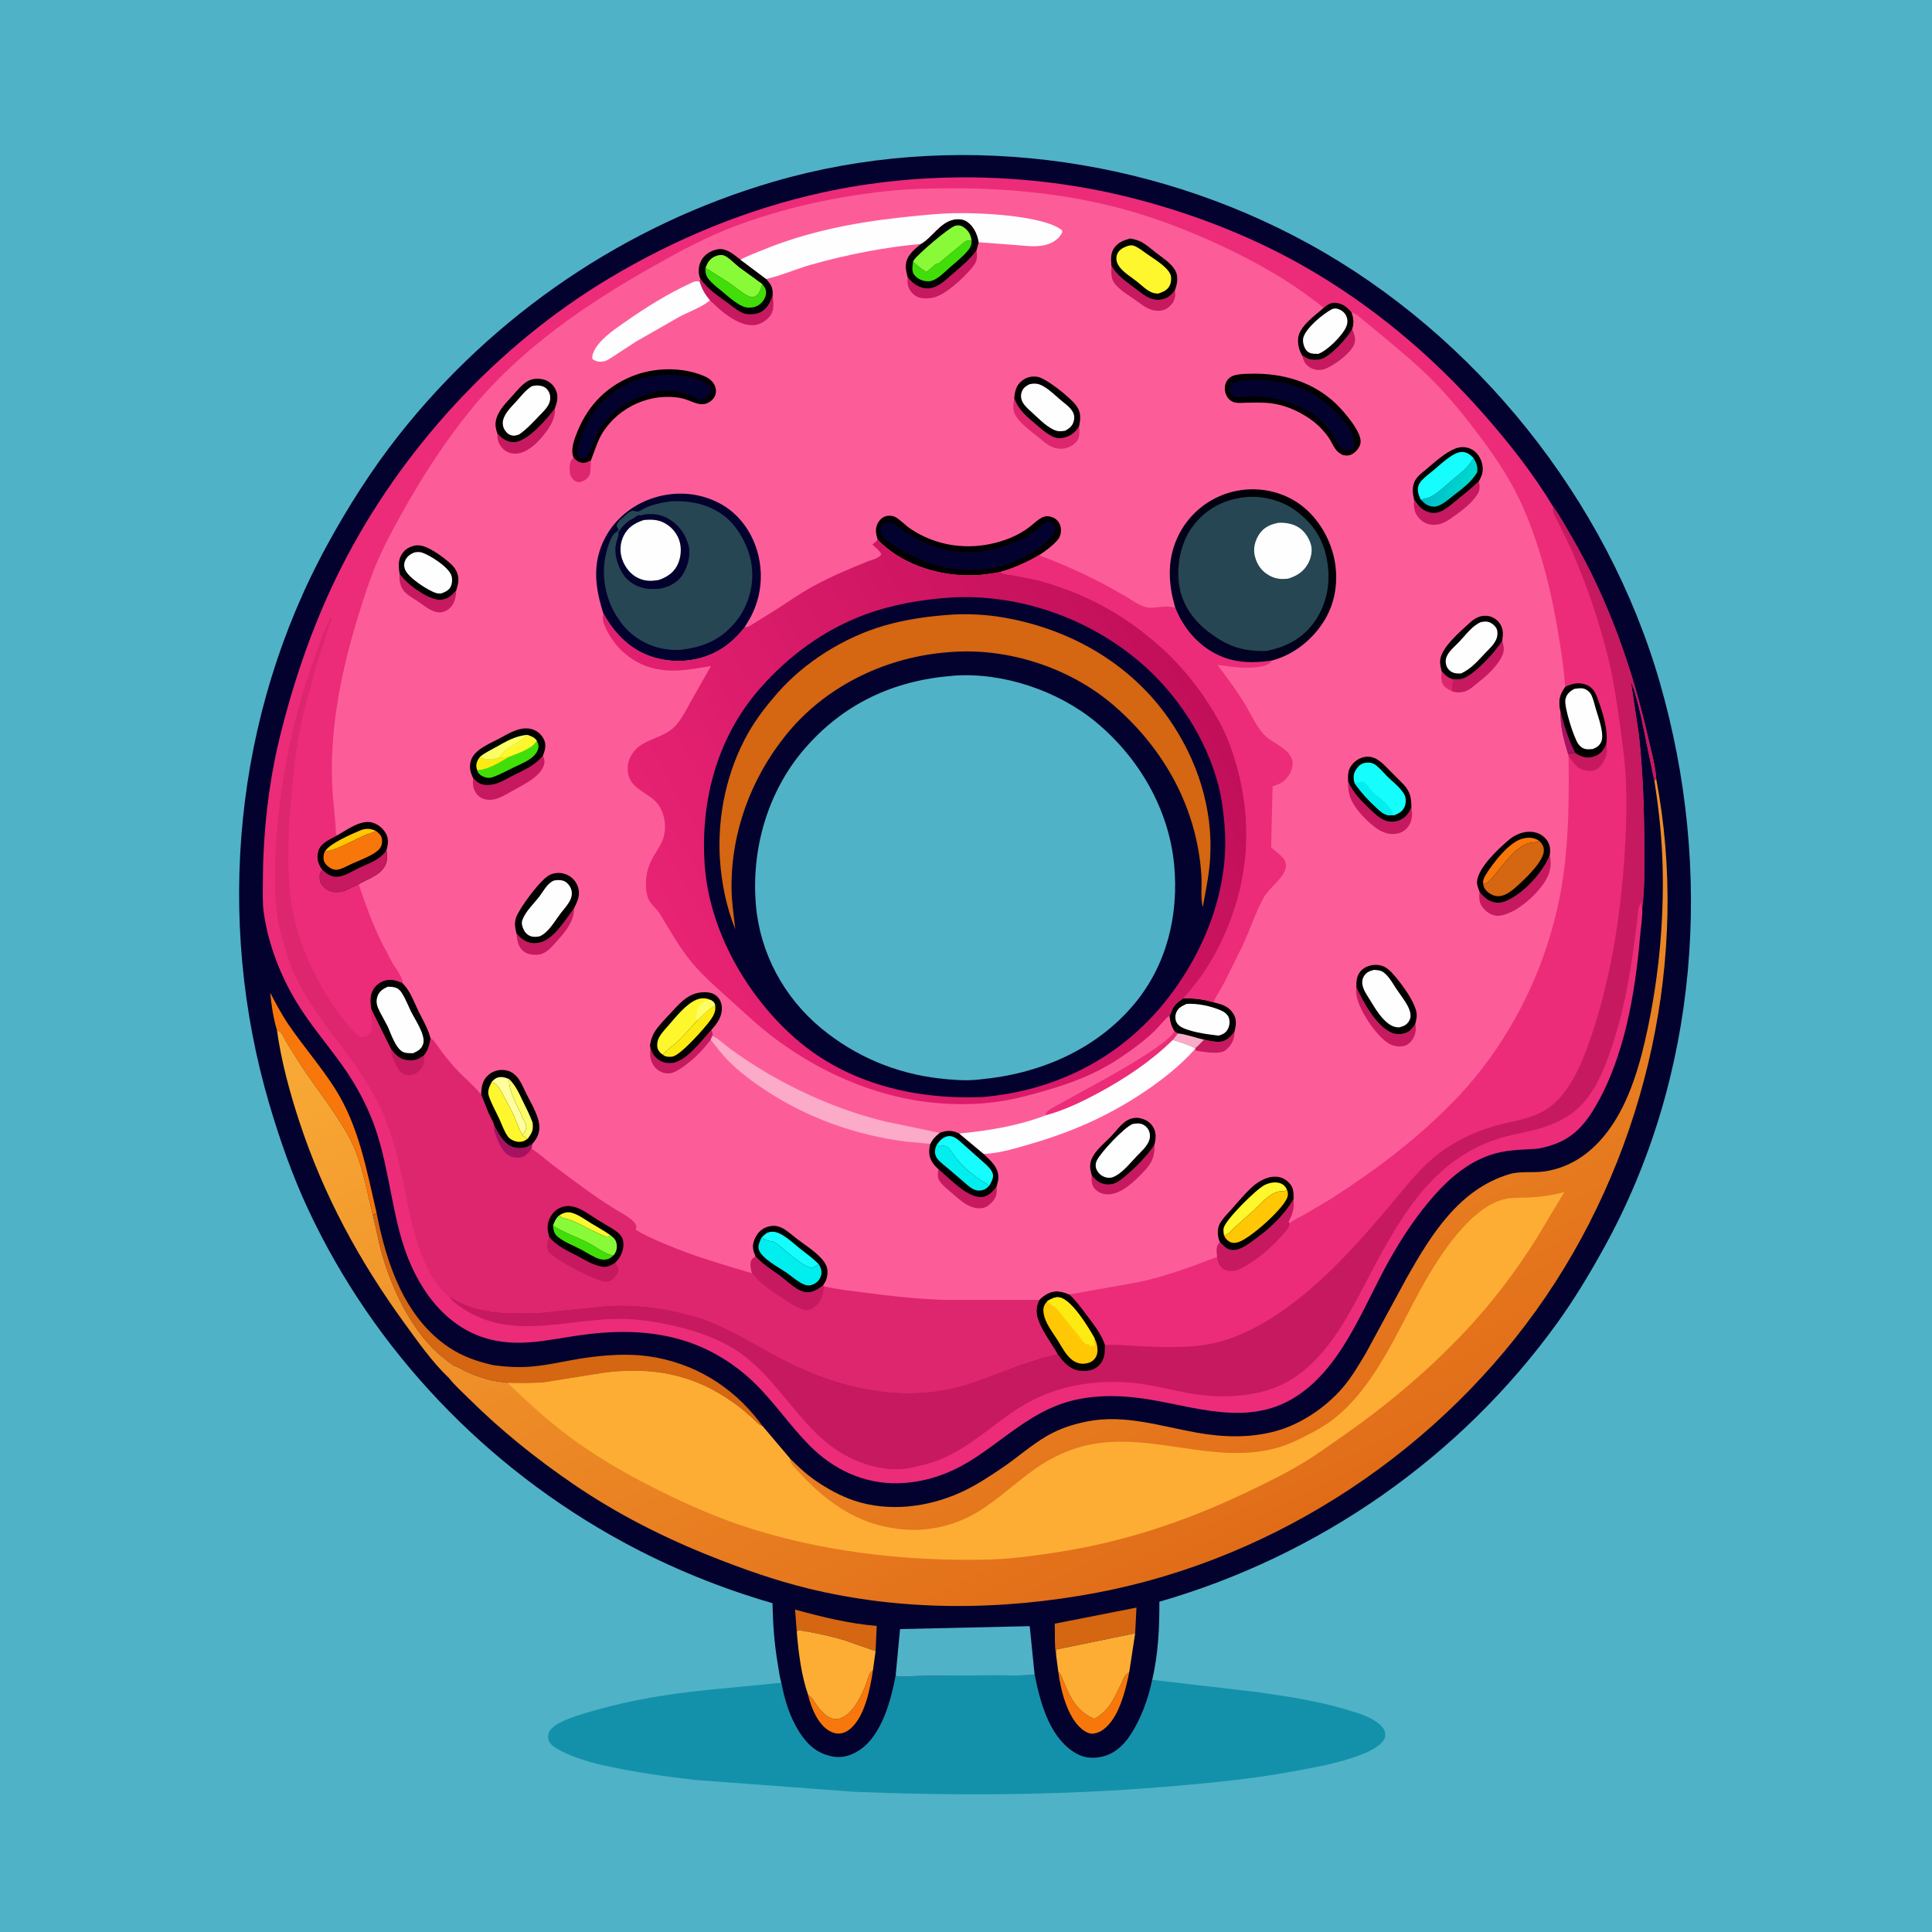 <svg version="1.1" xmlns="http://www.w3.org/2000/svg" style="display: block;" viewBox="0 0 2048 2048" width="1024" height="1024">
<defs>
	<linearGradient id="Gradient1" gradientUnits="userSpaceOnUse" x1="1337.77" y1="1630.04" x2="922.289" y2="784.333">
		<stop class="stop0" offset="0" stop-opacity="1" stop-color="rgb(225,108,24)"/>
		<stop class="stop1" offset="1" stop-opacity="1" stop-color="rgb(249,171,54)"/>
	</linearGradient>
	<linearGradient id="Gradient2" gradientUnits="userSpaceOnUse" x1="1517.81" y1="506.34" x2="1556.98" y2="519.27">
		<stop class="stop0" offset="0" stop-opacity="1" stop-color="rgb(0,188,200)"/>
		<stop class="stop1" offset="1" stop-opacity="1" stop-color="rgb(0,217,206)"/>
	</linearGradient>
	<linearGradient id="Gradient3" gradientUnits="userSpaceOnUse" x1="1386.2" y1="543.879" x2="1267.92" y2="675.434">
		<stop class="stop0" offset="0" stop-opacity="1" stop-color="rgb(0,0,3)"/>
		<stop class="stop1" offset="1" stop-opacity="1" stop-color="rgb(2,2,40)"/>
	</linearGradient>
	<linearGradient id="Gradient4" gradientUnits="userSpaceOnUse" x1="1258.63" y1="705.009" x2="712.386" y2="996.782">
		<stop class="stop0" offset="0" stop-opacity="1" stop-color="rgb(194,15,90)"/>
		<stop class="stop1" offset="1" stop-opacity="1" stop-color="rgb(232,35,115)"/>
	</linearGradient>
</defs>
<path transform="translate(0,0)" fill="rgb(80,178,198)" d="M -0 -0 L 2048 0 L 2048 2048 L -0 2048 L -0 -0 z"/>
<path transform="translate(0,0)" fill="rgb(20,145,170)" d="M 1096.71 1775.13 C 1102.27 1803.28 1111.7 1839.28 1136.97 1856.41 C 1146.44 1862.82 1155.49 1864.7 1166.75 1862.5 C 1180.8 1859.75 1190.74 1850.74 1198.35 1839.11 C 1209.65 1821.82 1217.25 1800.88 1221.41 1780.69 L 1333 1793.71 C 1364.64 1798.24 1396.42 1802.99 1427.1 1812.19 C 1439.52 1815.92 1456.6 1820.6 1465.18 1830.66 C 1467.54 1833.42 1468.9 1836.81 1468.41 1840.5 C 1467.78 1845.16 1462.64 1849.5 1458.88 1852.05 C 1451.49 1857.07 1442.21 1860.42 1433.77 1863.27 C 1412.66 1870.38 1390.83 1874.02 1369 1878.05 C 1324.84 1886.21 1280.2 1890.28 1235.5 1894.03 C 1125.17 1903.28 1015.75 1903.75 905.193 1899.38 L 736.612 1886.8 C 704.553 1882.98 672.659 1878.72 641.127 1871.64 C 625.013 1868.02 608.917 1863.46 594.236 1855.76 C 590.113 1853.6 584.704 1850.63 582.314 1846.5 C 580.546 1843.44 580.755 1839.12 582.114 1835.93 C 586.88 1824.77 619.074 1816.35 629.934 1813.22 C 668.574 1802.09 709.56 1795.51 749.5 1791.45 L 828.233 1783.81 C 831.738 1802.1 837.129 1820.2 847.225 1835.98 C 855.752 1849.31 865.748 1858.51 881.677 1861.86 C 892.567 1864.14 902.47 1861.07 911.571 1854.92 C 934.793 1839.24 944.613 1802.25 949.423 1776.27 C 953.277 1777.83 959.32 1777.12 963.461 1776.95 L 988.752 1776.12 L 1058.62 1775.94 C 1071.2 1775.9 1084.21 1776.57 1096.71 1775.13 z"/>
<path transform="translate(0,0)" fill="rgb(3,2,46)" d="M 828.233 1783.81 C 826.38 1777.61 825.625 1770.44 824.507 1764.04 C 820.797 1742.79 819.3 1720.98 818.87 1699.44 C 764.194 1683.66 710.759 1661.91 660.726 1634.74 C 515.383 1555.8 397.015 1432.3 326.803 1282.3 C 310.103 1246.62 296.675 1208.45 285.554 1170.69 C 227.585 973.855 248.236 758.077 346.902 577.581 C 369.059 537.048 393.949 497.864 422.556 461.561 C 523.705 333.201 663.306 238.299 820.175 192.556 C 1008.11 137.753 1216.13 164.47 1387.05 258.255 C 1564.06 355.374 1703.71 529.607 1759.54 723.692 C 1816.77 922.628 1801.02 1140.68 1700.02 1323.25 C 1685.13 1350.17 1669.04 1376.99 1651.05 1401.97 C 1548.12 1544.89 1398.07 1649.15 1228.98 1697.88 C 1229.08 1726.18 1227.8 1753 1221.41 1780.69 C 1217.25 1800.88 1209.65 1821.82 1198.35 1839.11 C 1190.74 1850.74 1180.8 1859.75 1166.75 1862.5 C 1155.49 1864.7 1146.44 1862.82 1136.97 1856.41 C 1111.7 1839.28 1102.27 1803.28 1096.71 1775.13 C 1084.21 1776.57 1071.2 1775.9 1058.62 1775.94 L 988.752 1776.12 L 963.461 1776.95 C 959.32 1777.12 953.277 1777.83 949.423 1776.27 C 944.613 1802.25 934.793 1839.24 911.571 1854.92 C 902.47 1861.07 892.567 1864.14 881.677 1861.86 C 865.748 1858.51 855.752 1849.31 847.225 1835.98 C 837.129 1820.2 831.738 1802.1 828.233 1783.81 z"/>
<path transform="translate(0,0)" fill="rgb(248,119,11)" d="M 856.692 1796.76 C 861.545 1799.58 863.174 1803.89 866.267 1808.34 C 868.992 1812.26 873.51 1817.11 877.607 1819.61 L 878.5 1820.12 C 880.526 1821.28 882.193 1822.04 884.573 1822.2 C 901.074 1823.34 912.475 1799.27 917.501 1786.54 C 919.15 1782.36 920.654 1774.39 923.984 1771.73 L 925.317 1770.77 C 922.411 1790.19 916.394 1822.22 899.352 1834.13 C 895.441 1836.87 890.624 1838.31 885.882 1837.4 C 877.595 1835.8 871.045 1829.03 866.752 1822.11 C 862.296 1814.93 858.413 1805.05 856.692 1796.76 z"/>
<path transform="translate(0,0)" fill="rgb(248,119,11)" d="M 1121.79 1771.8 L 1122.37 1772.47 C 1125.38 1776.07 1126.4 1780.01 1128.2 1784.22 C 1135.55 1801.44 1142 1814.09 1159.85 1822.04 C 1176.15 1813.58 1181.4 1799.15 1189.11 1783.52 C 1190.87 1779.95 1191.83 1776.2 1195.21 1773.86 L 1196.26 1773.06 L 1197.03 1772.51 C 1193.82 1788.93 1188.54 1810.15 1178.7 1823.84 C 1174.04 1830.33 1167.58 1836.56 1159.33 1837.69 C 1154.77 1838.31 1150.3 1835.74 1146.9 1832.96 C 1131.09 1820.02 1124.3 1791.07 1121.79 1771.8 z"/>
<path transform="translate(0,0)" fill="rgb(213,102,18)" d="M 844.592 1729.7 L 842.808 1706.2 C 870.815 1713.96 900.341 1721.2 929.378 1723.52 L 928.164 1750.26 L 895.508 1738.89 C 879.489 1734.04 863.017 1730.64 846.5 1728.01 L 844.592 1729.7 z"/>
<path transform="translate(0,0)" fill="rgb(213,102,18)" d="M 1119.5 1754.31 C 1117.57 1744.2 1118.43 1731.57 1118.09 1721.16 L 1204.7 1704.11 L 1203.34 1731.38 L 1119.98 1748.5 L 1119.97 1749.55 L 1119.5 1754.31 z"/>
<path transform="translate(0,0)" fill="rgb(248,119,11)" d="M 293.571 1091.96 C 289.768 1079.44 287.656 1065.35 286.434 1052.3 C 292.576 1064.11 298.757 1075.77 306.292 1086.77 C 321.859 1109.51 340.025 1130.33 354.898 1153.6 C 380.533 1193.71 388.685 1240.72 399.313 1286.21 L 395.246 1287.82 L 385.978 1248.66 C 382.31 1234.81 377.961 1220.63 371.319 1207.89 C 356.784 1180.03 336.008 1155.3 318.863 1129 L 303.669 1104.79 C 301.865 1101.8 299.837 1096.62 297.5 1094.25 C 296.673 1093.41 294.647 1092.59 293.571 1091.96 z"/>
<path transform="translate(0,0)" fill="rgb(254,173,52)" d="M 1119.5 1754.31 L 1119.97 1749.55 L 1119.98 1748.5 L 1203.34 1731.38 L 1197.03 1772.51 L 1196.26 1773.06 L 1195.21 1773.86 C 1191.83 1776.2 1190.87 1779.95 1189.11 1783.52 C 1181.4 1799.15 1176.15 1813.58 1159.85 1822.04 C 1142 1814.09 1135.55 1801.44 1128.2 1784.22 C 1126.4 1780.01 1125.38 1776.07 1122.37 1772.47 L 1121.79 1771.8 L 1119.5 1754.31 z"/>
<path transform="translate(0,0)" fill="rgb(254,173,52)" d="M 844.592 1729.7 L 846.5 1728.01 C 863.017 1730.64 879.489 1734.04 895.508 1738.89 L 928.164 1750.26 L 925.317 1770.77 L 923.984 1771.73 C 920.654 1774.39 919.15 1782.36 917.501 1786.54 C 912.475 1799.27 901.074 1823.34 884.573 1822.2 C 882.193 1822.04 880.526 1821.28 878.5 1820.12 L 877.607 1819.61 C 873.51 1817.11 868.992 1812.26 866.267 1808.34 C 863.174 1803.89 861.545 1799.58 856.692 1796.76 C 849.352 1776.08 846.434 1751.4 844.592 1729.7 z"/>
<path transform="translate(0,0)" fill="rgb(213,102,18)" d="M 395.246 1287.82 L 399.313 1286.21 C 409.635 1339.27 428.741 1396.67 475.863 1428.26 C 490.266 1437.91 506.748 1443.65 523.587 1447.25 C 536.914 1448.97 550.343 1449.77 563.763 1448.6 C 583.296 1446.89 602.834 1441.79 622.314 1439.13 C 643.609 1436.22 666.382 1434.7 687.738 1437.76 C 735.079 1444.54 775.366 1468.94 804.5 1506.52 L 808.499 1511.98 C 804.299 1510.63 801.472 1506.8 798.235 1503.92 C 792.188 1498.54 786.092 1493.25 779.539 1488.49 C 767.666 1479.88 754.916 1472.3 741.383 1466.59 C 708.784 1452.85 674.484 1450.63 639.588 1455.26 L 578.14 1465.06 C 564.883 1466.54 551.228 1465.98 537.897 1465.87 L 536.244 1465.45 C 522.149 1464.41 508.408 1460.2 495.531 1454.49 C 490.678 1452.34 485.875 1449.09 480.82 1447.57 C 472.056 1441.06 463.644 1434.64 456.184 1426.59 C 430.546 1398.94 413.152 1359.99 403.337 1323.84 L 395.246 1287.82 z"/>
<path transform="translate(0,0)" fill="rgb(80,178,198)" d="M 949.423 1776.27 L 954.095 1726.89 L 1091.54 1723.8 L 1096.71 1775.13 C 1084.21 1776.57 1071.2 1775.9 1058.62 1775.94 L 988.752 1776.12 L 963.461 1776.95 C 959.32 1777.12 953.277 1777.83 949.423 1776.27 z"/>
<path transform="translate(0,0)" fill="url(#Gradient1)" d="M 1755.66 825.663 C 1791.42 1013.55 1745.93 1216.43 1638.85 1374.14 C 1529.48 1535.21 1354.67 1651.93 1163.06 1688.26 C 1061.91 1707.44 956.182 1708.35 855.879 1683.65 C 821.855 1675.27 789.276 1663.79 756.73 1650.97 C 704.529 1630.4 654.297 1605.03 607.937 1573.34 C 568.499 1546.38 531.465 1516.7 497.491 1483.05 C 490.114 1475.74 481.852 1468.43 475.487 1460.24 L 475.152 1460.03 C 458.104 1443.8 442.86 1422.04 429.008 1403 C 380.912 1336.89 343.255 1267.56 317.565 1189.71 C 307.158 1158.17 298.138 1124.89 293.571 1091.96 C 294.647 1092.59 296.673 1093.41 297.5 1094.25 C 299.837 1096.62 301.865 1101.8 303.669 1104.79 L 318.863 1129 C 336.008 1155.3 356.784 1180.03 371.319 1207.89 C 377.961 1220.63 382.31 1234.81 385.978 1248.66 L 395.246 1287.82 L 403.337 1323.84 C 413.152 1359.99 430.546 1398.94 456.184 1426.59 C 463.644 1434.64 472.056 1441.06 480.82 1447.57 C 485.875 1449.09 490.678 1452.34 495.531 1454.49 C 508.408 1460.2 522.149 1464.41 536.244 1465.45 L 537.897 1465.87 C 551.228 1465.98 564.883 1466.54 578.14 1465.06 L 639.588 1455.26 C 674.484 1450.63 708.784 1452.85 741.383 1466.59 C 754.916 1472.3 767.666 1479.88 779.539 1488.49 C 786.092 1493.25 792.188 1498.54 798.235 1503.92 C 801.472 1506.8 804.299 1510.63 808.499 1511.98 L 837.284 1546 C 845.88 1554.39 854.419 1562.57 864.342 1569.41 C 876.926 1578.07 890.727 1585.75 905.257 1590.63 C 942.227 1603.04 983.517 1597.84 1018.58 1581.94 C 1034.01 1574.95 1048.36 1565.45 1062.36 1555.98 C 1078.47 1545.09 1093.17 1531.75 1110.02 1522.04 C 1123.67 1514.18 1137.61 1509.7 1153 1506.7 C 1192.24 1499.07 1230.23 1511.8 1268.5 1518.64 C 1296.47 1523.64 1324.88 1524.57 1352.5 1517 C 1378.99 1509.74 1405.24 1491.99 1423.08 1471.25 C 1432.67 1460.11 1440.41 1447.03 1447.87 1434.4 L 1491.35 1354.25 C 1517.23 1308.53 1546.86 1260.58 1599.96 1244.67 C 1611.71 1241.15 1625.54 1243.59 1637.83 1241.67 C 1666.49 1237.21 1688.61 1220.73 1705.49 1197.61 C 1728 1166.78 1739.05 1126.44 1746.78 1089.6 C 1758.44 1034.03 1763.76 977.09 1762.5 920.294 C 1761.82 889.237 1758.57 858.348 1753.71 827.682 L 1755.66 825.663 z"/>
<path transform="translate(0,0)" fill="rgb(254,173,52)" d="M 837.284 1546 C 837.48 1547.34 837.493 1547.91 837.883 1549.12 C 839.094 1552.86 843.491 1556.8 846.131 1559.73 C 861.966 1577.29 879.019 1592.34 899.734 1603.87 C 917.907 1613.98 937.806 1619.74 958.5 1621.35 C 986.194 1623.51 1013.55 1616.7 1037.21 1602.24 C 1058.89 1588.99 1077.08 1571.16 1097.82 1556.63 C 1113.28 1545.81 1131.81 1536.9 1150.23 1532.5 C 1219.04 1516.05 1286.55 1554.31 1355.47 1534.28 C 1365.8 1531.28 1375.13 1526.75 1384.68 1521.88 C 1394.3 1516.98 1404.61 1511.31 1413.15 1504.67 C 1457.32 1470.37 1480.98 1411.73 1507.42 1364.05 C 1524.49 1333.27 1559.17 1277.94 1596.74 1270.77 C 1604.35 1269.32 1612.92 1269.76 1620.68 1269.39 C 1633.47 1268.8 1645.97 1267.12 1658.29 1263.56 L 1628.69 1312.89 C 1606.38 1348.37 1580.96 1381.82 1552.15 1412.29 C 1513.01 1453.7 1469.79 1489.92 1423.08 1522.5 C 1408.89 1532.4 1394.95 1542.58 1380.07 1551.46 C 1359.61 1563.68 1338.12 1574.04 1316.57 1584.18 C 1253.83 1613.71 1189.69 1634.79 1121.03 1645.37 C 1097.32 1649.03 1072.5 1652.52 1048.5 1653.14 C 959.766 1655.44 866.877 1644.75 782.655 1615.92 C 750.393 1604.88 719.345 1590.52 689 1575.07 C 658.608 1559.6 629.448 1542.3 602.106 1521.87 C 579.485 1504.98 558.403 1485.25 537.897 1465.87 C 551.228 1465.98 564.883 1466.54 578.14 1465.06 L 639.588 1455.26 C 674.484 1450.63 708.784 1452.85 741.383 1466.59 C 754.916 1472.3 767.666 1479.88 779.539 1488.49 C 786.092 1493.25 792.188 1498.54 798.235 1503.92 C 801.472 1506.8 804.299 1510.63 808.499 1511.98 L 837.284 1546 z"/>
<path transform="translate(0,0)" fill="rgb(236,44,121)" d="M 1740.84 961.671 C 1741.35 971.456 1739.42 982.109 1738.6 991.906 C 1733.51 1052.27 1722 1120.76 1690.9 1173.5 C 1677.88 1195.57 1663.91 1209.35 1638.75 1215.76 L 1637 1216.19 C 1633.89 1216.99 1630.93 1217.63 1627.73 1217.83 C 1610.74 1218.89 1595.34 1218.89 1579.06 1224.56 C 1555.58 1232.74 1536.81 1248.7 1520.5 1267.09 C 1501.74 1288.24 1485.98 1312.07 1472.21 1336.72 C 1444.41 1386.5 1421.77 1451.92 1370.66 1482.4 C 1320.33 1512.41 1265.06 1490.38 1212.39 1482.6 C 1183.33 1478.3 1151.71 1478.48 1123.83 1488.57 C 1087.9 1501.57 1061.04 1528.29 1029.21 1548.13 C 1005.56 1562.87 979.411 1571.8 951.426 1572.31 C 915.246 1572.97 882.888 1557.45 857.725 1531.89 C 836.973 1510.82 820.531 1486.04 799.204 1465.46 C 777.032 1444.05 749.254 1427.61 719.454 1419.43 C 684.524 1409.85 648.967 1410.48 613.368 1415.59 C 581.905 1420.1 552.4 1427.74 520.656 1420.13 C 470.433 1408.09 440.001 1361.98 426.095 1314.99 C 412.885 1270.36 410.495 1223.68 391.767 1180.39 C 384.207 1162.91 374.935 1146.58 363.99 1131 C 347.917 1108.12 329.371 1086.95 314.77 1063.03 C 297.248 1034.34 284.417 1001.07 279.632 967.724 C 278.084 956.937 278.619 945.407 278.657 934.525 C 278.837 882.94 284.544 830.052 296.975 779.906 C 312.202 718.481 333.4 657.519 362.037 601 C 424.801 477.124 526.11 366.715 645.4 295.213 C 715.437 253.234 792.006 221.549 871.847 204.057 C 977.213 180.972 1092.01 182.964 1196.63 209.045 C 1259.06 224.61 1321.37 248.218 1377.63 279.671 C 1451.88 321.187 1518 376.484 1573.96 440.348 C 1600.34 470.452 1625.71 502.754 1646.39 537.079 C 1653.71 547.096 1659.67 558.289 1665.94 569 C 1704.6 635.118 1730.31 708.114 1747.23 782.602 C 1750.34 796.297 1754.83 811.755 1755.66 825.663 L 1753.71 827.682 L 1739.28 758 C 1736.58 747.198 1734.18 736.191 1730.14 725.789 L 1728.73 722.041 L 1737.2 778.335 C 1741.78 819.718 1743.06 861.509 1742.98 903.12 C 1742.94 922.221 1743.48 942.745 1740.84 961.671 z"/>
<path transform="translate(0,0)" fill="rgb(198,25,96)" d="M 1702.61 789.208 C 1704.44 796.041 1703.29 801.659 1699.72 807.753 C 1697.64 811.309 1693.24 816.094 1689 816.946 C 1685.46 817.657 1681.9 817.226 1678.5 816.184 L 1677.37 815.871 C 1671.64 814.101 1667.82 808.349 1664.44 803.742 L 1662.74 801.785 L 1661.92 798.544 L 1669.9 798.097 C 1671.02 798.974 1671.05 799.045 1672.5 799.874 C 1678.57 803.339 1684.19 803.993 1690.78 801.585 C 1696.62 799.45 1700.21 794.712 1702.61 789.208 z"/>
<path transform="translate(0,0)" fill="rgb(198,25,96)" d="M 1293.12 1316.77 C 1295.71 1318.77 1297.55 1321.6 1300.38 1323.32 C 1303.59 1325.26 1307.87 1325.55 1311.45 1324.64 C 1317.72 1323.05 1323.9 1318.4 1329.08 1314.66 C 1345.59 1302.75 1361.07 1288.75 1371.25 1270.98 C 1372.16 1280.18 1370.54 1286.97 1366.1 1294.95 L 1366.93 1296.48 C 1367.3 1300.46 1364.48 1303.24 1361.99 1306.27 C 1351.24 1319.3 1335.61 1333.14 1321.03 1341.61 C 1316.71 1344.12 1312.22 1346.77 1307.14 1347.16 C 1302.87 1347.49 1298.73 1347.14 1295.43 1344.16 C 1291.86 1340.94 1290.76 1336.92 1290.01 1332.36 L 1289.55 1325.53 C 1289.53 1321.62 1290.45 1319.42 1293.12 1316.77 z"/>
<path transform="translate(0,0)" fill="rgb(0,0,0)" d="M 1659.15 728.039 C 1666.67 724.606 1673.75 722.744 1681.85 726.041 C 1687.72 728.434 1690.82 733.283 1692.96 739 C 1698.41 753.587 1705.25 773.594 1702.61 789.208 C 1700.21 794.712 1696.62 799.45 1690.78 801.585 C 1684.19 803.993 1678.57 803.339 1672.5 799.874 C 1671.05 799.045 1671.02 798.974 1669.9 798.097 L 1661.92 798.544 C 1657.57 784.31 1653.71 769.557 1654.12 754.621 L 1653.37 751.248 C 1651.91 741.761 1653.42 735.806 1659.15 728.039 z"/>
<path transform="translate(0,0)" fill="rgb(166,17,97)" d="M 1654.12 754.621 C 1658.43 769.601 1662.54 784.26 1669.9 798.097 L 1661.92 798.544 C 1657.57 784.31 1653.71 769.557 1654.12 754.621 z"/>
<path transform="translate(0,0)" fill="rgb(254,254,254)" d="M 1668.66 730.284 C 1671.85 729.886 1675.9 729.064 1678.99 730.008 C 1682.39 731.047 1685.52 733.739 1687.03 736.946 C 1689.15 741.439 1690.26 746.75 1691.66 751.528 C 1694.04 759.64 1701.27 778.873 1697.18 786.792 C 1695.08 790.856 1692.39 792.4 1688.26 794.025 C 1686 794.165 1683.61 794.389 1681.36 794.106 C 1677.99 793.682 1675 791.384 1673.07 788.665 C 1668.14 781.696 1657.7 748.653 1659.42 741.189 C 1660.7 735.627 1663.96 733.057 1668.66 730.284 z"/>
<path transform="translate(0,0)" fill="rgb(198,25,96)" d="M 1646.39 537.079 C 1653.71 547.096 1659.67 558.289 1665.94 569 C 1704.6 635.118 1730.31 708.114 1747.23 782.602 C 1750.34 796.297 1754.83 811.755 1755.66 825.663 L 1753.71 827.682 L 1739.28 758 C 1736.58 747.198 1734.18 736.191 1730.14 725.789 L 1728.73 722.041 L 1737.2 778.335 C 1741.78 819.718 1743.06 861.509 1742.98 903.12 C 1742.94 922.221 1743.48 942.745 1740.84 961.671 L 1740.54 960.86 C 1738.9 956.12 1739.8 951.421 1739.75 946.495 C 1739.59 950.149 1740.23 956.182 1738.41 959.198 C 1736.03 963.155 1736.29 969.403 1735.7 973.995 L 1731.81 1003.5 C 1726.78 1041.67 1719.22 1079.92 1706.37 1116.28 C 1699.05 1136.99 1690.1 1157.89 1674.16 1173.5 C 1663.07 1184.36 1647.71 1191.58 1633 1196.02 C 1616.82 1200.9 1600.13 1202.69 1584.1 1208.37 C 1522.83 1230.08 1490.43 1280.65 1460.81 1334.99 C 1432.75 1386.47 1404.86 1455.41 1343.37 1473.72 C 1321.4 1480.26 1296.51 1481.62 1273.82 1478.88 C 1252.91 1476.34 1232.54 1470.49 1211.73 1467.3 C 1196.05 1464.89 1179.91 1464.32 1164.09 1465.51 C 1137.22 1467.54 1112.92 1474.07 1089.2 1487.09 C 1074.54 1495.13 1061.03 1505.63 1047.72 1515.69 C 1032.42 1527.25 1017.28 1538.13 999.644 1545.89 C 989.272 1550.46 978.662 1552.92 967.718 1555.57 C 957.236 1558.1 942.07 1558.01 931.5 1555.74 C 905.055 1550.07 884.773 1538.29 865.354 1519.5 C 837.245 1492.3 817.875 1458.1 785.476 1434.79 C 768.106 1422.29 746.468 1413.83 725.91 1408.31 C 701.912 1401.86 676.858 1397.65 651.941 1398.14 C 599.937 1399.15 545.053 1419 496.509 1390.68 C 490.775 1387.33 481.152 1381.33 477.255 1375.79 L 476.831 1375.07 L 478.528 1374.57 C 480.367 1376.47 480.733 1376.88 482.995 1378.01 L 483.935 1378.73 C 485.615 1379.99 487.124 1380.22 488.995 1381.01 L 490.466 1381.76 C 493.646 1383.35 497.28 1384.19 500.466 1385.79 C 502.122 1386.62 502.714 1386.67 504.5 1386.51 L 506 1387.51 C 508.126 1387.51 508.108 1387.25 510 1388.51 C 512.382 1388.51 512.952 1388.14 515 1389.51 C 517.487 1389.51 518.867 1389.09 521 1390.51 C 524.074 1390.51 528.494 1389.84 531 1391.51 C 544.651 1391.58 558.848 1392.43 572.439 1391.49 L 642.352 1384.29 C 666.499 1382.75 692.229 1384.96 715.837 1390.2 C 728.436 1392.99 740.964 1396.29 752.959 1401.11 C 777.515 1410.97 800.113 1425.13 823.366 1437.62 C 881.038 1468.61 948.084 1486.7 1013.21 1470.65 C 1036.57 1464.9 1058.22 1455.13 1080.75 1446.99 L 1105.5 1438.93 C 1110.3 1437.6 1115.43 1436.99 1120.05 1435.14 L 1120.76 1434.89 C 1114.14 1423.52 1104.6 1411.04 1100.37 1398.63 C 1097.86 1391.27 1098.3 1384.83 1101.69 1377.92 C 1104.44 1375.12 1107.76 1372.58 1111.34 1370.94 C 1119.31 1367.29 1125.77 1369.12 1133.49 1372.17 C 1140.87 1379.02 1146.31 1386.67 1152.32 1394.67 C 1159.57 1404.31 1167.49 1414.19 1171.26 1425.81 C 1182.53 1424.97 1194.65 1426.34 1205.96 1426.88 C 1228.44 1427.94 1251.49 1428.92 1273.88 1426.05 C 1302 1422.45 1327.99 1410.19 1351.5 1394.82 C 1396.61 1365.31 1433.06 1325.21 1467.85 1284.5 C 1486.12 1263.12 1504.07 1238.49 1526.72 1221.6 C 1543.77 1208.88 1562.91 1200.03 1583.22 1193.93 C 1606.15 1187.04 1627.95 1186.83 1647.01 1170.06 C 1668.15 1151.45 1680.23 1118.71 1688.74 1092.57 C 1705.81 1040.08 1715.15 986.347 1720.12 931.5 C 1723.21 897.393 1724.83 863.094 1723.54 828.836 C 1722.75 808.009 1719.8 787.132 1716.93 766.5 C 1713.55 742.204 1710.05 718.487 1704.07 694.665 C 1694.76 657.556 1682.05 620.768 1667.04 585.591 L 1652.11 554.444 C 1650.01 550.184 1645.51 543.746 1646.09 538.934 L 1646.39 537.079 z"/>
<path transform="translate(0,0)" fill="rgb(0,0,0)" d="M 1101.69 1377.92 C 1104.44 1375.12 1107.76 1372.58 1111.34 1370.94 C 1119.31 1367.29 1125.77 1369.12 1133.49 1372.17 C 1140.87 1379.02 1146.31 1386.67 1152.32 1394.67 C 1159.57 1404.31 1167.49 1414.19 1171.26 1425.81 C 1171.31 1434.15 1171.07 1441.52 1164.53 1447.73 C 1159.06 1452.91 1152.9 1453.55 1145.69 1453.15 C 1137.33 1452.68 1130.7 1447.22 1125.5 1441.1 L 1120.76 1434.89 C 1114.14 1423.52 1104.6 1411.04 1100.37 1398.63 C 1097.86 1391.27 1098.3 1384.83 1101.69 1377.92 z"/>
<path transform="translate(0,0)" fill="rgb(255,199,4)" d="M 1110.21 1379.22 C 1114.09 1377.01 1118.36 1374.46 1123.03 1375.28 C 1136.02 1377.55 1153.89 1407.31 1160.15 1418.44 C 1161.41 1421.1 1162.43 1423.62 1162.96 1426.54 C 1163.73 1430.78 1163.64 1435.92 1161.02 1439.55 C 1158.45 1443.1 1155.2 1444.68 1150.97 1445.38 C 1145.88 1446.22 1140.9 1444.85 1136.81 1441.79 C 1129.94 1436.64 1126.02 1428.56 1121.57 1421.42 C 1115.87 1412.29 1107.09 1401.65 1106.13 1390.72 C 1105.68 1385.61 1106.95 1383.06 1110.21 1379.22 z"/>
<path transform="translate(0,0)" fill="rgb(251,235,19)" d="M 1110.21 1379.22 C 1114.09 1377.01 1118.36 1374.46 1123.03 1375.28 C 1136.02 1377.55 1153.89 1407.31 1160.15 1418.44 L 1159.52 1422.49 C 1160.38 1424.09 1160.36 1425.22 1160.51 1427 L 1155 1426.51 L 1153.74 1424.71 L 1152.5 1425.28 C 1148.98 1424.52 1146.5 1419.85 1144.26 1417.04 L 1126.22 1394.78 C 1123.26 1391.17 1120.74 1386.81 1116.57 1384.5 C 1113.94 1383.04 1112.32 1381.36 1110.21 1379.22 z"/>
<path transform="translate(0,0)" fill="rgb(221,38,110)" d="M 476.831 1375.07 C 463.59 1364.95 455.537 1350.68 449.145 1335.48 C 436.602 1305.64 432.502 1275.52 425.479 1244.27 C 420.871 1223.76 415.14 1202.64 407.18 1183.16 C 385.691 1130.57 342.613 1091.66 316.657 1041.94 C 307.411 1024.23 301.746 1005.26 296.831 986 C 291.732 966.026 291.41 945.299 291.616 924.812 C 292.237 863.308 302.317 800.305 319.052 741.154 C 325.481 718.432 333.728 696.542 341.66 674.381 L 350.005 655.005 L 350.995 655.005 C 351.755 657.333 348.819 663.394 347.938 665.995 L 345.383 674.558 L 336.49 701.5 L 323.354 749.5 C 312.605 788.729 310.341 829.654 306.621 869.9 C 305.871 878.019 306.115 886.453 305.893 894.613 C 305.193 920.393 305.844 946.221 311.495 971.505 C 320.751 1012.92 341.617 1053.05 368.233 1086 C 372.038 1090.71 377.269 1097.03 382.995 1099.28 C 385.622 1099.38 388.17 1098.68 390.329 1097.12 C 397.261 1092.1 392.413 1077.62 393.665 1069.84 C 392.77 1064.41 392.132 1057.52 394.107 1052.26 C 396.234 1046.59 400.676 1042.27 406.273 1040.05 C 413.535 1037.15 420.109 1039.34 426.851 1042.2 C 435.481 1051.12 438.507 1061.29 443.817 1072.13 C 448.356 1081.39 453.837 1090.23 456.395 1100.32 C 458.943 1102.09 460.25 1103.49 461.993 1106.02 C 469.135 1116.4 477.892 1127.58 486.716 1136.54 C 494.34 1144.29 503.393 1151.89 510.049 1160.39 L 510.431 1161.36 L 518.226 1180.71 C 519.536 1183.56 523.436 1189.86 523.677 1192.85 C 528.835 1201.84 534.06 1213.58 545.074 1216.3 C 550.47 1217.63 556.932 1217.26 561.707 1214.23 L 564.773 1212.1 L 563.475 1217.69 L 565.099 1218.7 C 572.456 1223.39 579.027 1229.78 586.057 1235.01 C 608.055 1251.37 629.708 1268.12 653.169 1282.37 C 658.607 1285.67 673.062 1293.15 674.464 1299.33 C 674.757 1300.62 674.215 1302.25 673.897 1303.5 C 683.44 1309.61 694.485 1314.14 704.882 1318.61 C 734.774 1331.46 765.94 1340.25 797.027 1349.66 C 796.169 1345.97 794.867 1341.78 795.719 1338.01 C 796.483 1334.62 798.019 1333.58 800.894 1331.89 C 808.984 1340.58 817.768 1345.79 827.245 1352.71 C 835.005 1358.38 845.553 1369.66 855.432 1369.91 C 861.716 1370.06 865.93 1367.27 870.874 1363.8 L 872.503 1362.67 L 873.206 1363.51 C 887.208 1366.76 901.859 1368.25 916.1 1370.16 C 943.445 1373.83 971.483 1376.76 999.042 1377.88 L 1101.69 1377.92 C 1098.3 1384.83 1097.86 1391.27 1100.37 1398.63 C 1104.6 1411.04 1114.14 1423.52 1120.76 1434.89 L 1120.05 1435.14 C 1115.43 1436.99 1110.3 1437.6 1105.5 1438.93 L 1080.75 1446.99 C 1058.22 1455.13 1036.57 1464.9 1013.21 1470.65 C 948.084 1486.7 881.038 1468.61 823.366 1437.62 C 800.113 1425.13 777.515 1410.97 752.959 1401.11 C 740.964 1396.29 728.436 1392.99 715.837 1390.2 C 692.229 1384.96 666.499 1382.75 642.352 1384.29 L 572.439 1391.49 C 558.848 1392.43 544.651 1391.58 531 1391.51 C 528.494 1389.84 524.074 1390.51 521 1390.51 C 518.867 1389.09 517.487 1389.51 515 1389.51 C 512.952 1388.14 512.382 1388.51 510 1388.51 C 508.108 1387.25 508.126 1387.51 506 1387.51 L 504.5 1386.51 C 502.714 1386.67 502.122 1386.62 500.466 1385.79 C 497.28 1384.19 493.646 1383.35 490.466 1381.76 L 488.995 1381.01 C 487.124 1380.22 485.615 1379.99 483.935 1378.73 L 482.995 1378.01 C 480.733 1376.88 480.367 1376.47 478.528 1374.57 L 476.831 1375.07 z"/>
<path transform="translate(0,0)" fill="rgb(166,17,97)" d="M 523.677 1192.85 C 528.835 1201.84 534.06 1213.58 545.074 1216.3 C 550.47 1217.63 556.932 1217.26 561.707 1214.23 L 564.773 1212.1 L 563.475 1217.69 C 561.215 1221.12 558.427 1224.22 554.656 1226.07 C 551.311 1227.7 545.211 1227.45 541.85 1226.07 C 533.008 1222.41 529.11 1212.34 525.795 1204.11 C 524.115 1199.93 523.427 1197.4 523.677 1192.85 z"/>
<path transform="translate(0,0)" fill="rgb(198,25,96)" d="M 414.543 1111.95 C 419.607 1118.45 423.604 1122.94 432.343 1123.84 C 439.815 1124.61 443.469 1122.86 449.426 1118.66 L 449.666 1121.68 C 449.809 1127.44 447.704 1131.93 443.5 1135.83 C 440.521 1138.59 436.547 1139.95 432.5 1139.72 C 429.17 1139.54 426.286 1138.46 424.16 1135.84 C 419.925 1130.61 414.052 1118.46 414.543 1111.95 z"/>
<path transform="translate(0,0)" fill="rgb(198,25,96)" d="M 582.193 1311.07 C 590.165 1321.29 602.647 1326.32 613.877 1332.36 C 621.729 1336.58 630.3 1341.86 639.301 1342.84 C 643.93 1343.35 648.116 1341.15 651.914 1338.78 C 654.884 1342.44 655.6 1342.87 655.838 1347.5 C 653.997 1350.95 651.787 1354.22 648.661 1356.65 C 646.001 1358.73 642.543 1358.88 639.366 1358.34 C 629.841 1356.7 585.325 1334.38 581.002 1325.78 C 578.473 1320.74 580.555 1316 582.193 1311.07 z"/>
<path transform="translate(0,0)" fill="rgb(198,25,96)" d="M 800.894 1331.89 C 808.984 1340.58 817.768 1345.79 827.245 1352.71 C 835.005 1358.38 845.553 1369.66 855.432 1369.91 C 861.716 1370.06 865.93 1367.27 870.874 1363.8 L 872.503 1362.67 L 873.206 1363.51 C 872.575 1369.72 872.446 1374.91 868.588 1380.09 C 865.712 1383.94 860.08 1388.78 855 1388.84 C 845.288 1388.95 814.317 1366.18 805.943 1359.07 C 802.994 1356.56 801.02 1353.38 798.231 1350.77 L 797.027 1349.66 C 796.169 1345.97 794.867 1341.78 795.719 1338.01 C 796.483 1334.62 798.019 1333.58 800.894 1331.89 z"/>
<path transform="translate(0,0)" fill="rgb(0,0,0)" d="M 582.193 1311.07 C 579.896 1302.81 579.378 1296.93 583.981 1289.17 C 586.96 1284.16 591.623 1280.43 597.314 1279.06 C 610.201 1275.95 621.906 1285.78 632.181 1292.25 L 649.368 1302.56 C 654.162 1305.7 659.552 1309.44 660.574 1315.5 C 661.665 1321.98 659.542 1329.23 655.72 1334.5 L 651.914 1338.78 C 648.116 1341.15 643.93 1343.35 639.301 1342.84 C 630.3 1341.86 621.729 1336.58 613.877 1332.36 C 602.647 1326.32 590.165 1321.29 582.193 1311.07 z"/>
<path transform="translate(0,0)" fill="rgb(254,247,45)" d="M 593.098 1288.13 C 597.01 1285.72 601.239 1284.32 605.849 1285.54 C 613.093 1287.46 619.616 1292.43 625.961 1296.33 C 633.066 1300.69 640.539 1304.66 647.293 1309.55 C 645.676 1310.42 644.885 1310.96 643 1310.8 C 640.011 1310.55 636.1 1308.27 633.326 1307.01 C 624.134 1302.82 615.315 1297.65 606.024 1293.74 C 602.91 1292.43 596.995 1291.6 594.533 1289.96 C 593.888 1289.53 593.576 1288.74 593.098 1288.13 z"/>
<path transform="translate(0,0)" fill="rgb(65,222,10)" d="M 586.215 1299.09 C 597.081 1306.34 610.632 1310.92 622.388 1316.81 C 631.105 1321.18 640.567 1328.87 649.953 1330.96 C 647.897 1333.02 645.959 1334.5 643 1335 C 640.459 1335.43 637.523 1335.32 635.076 1334.48 C 628.621 1332.27 622.249 1327.93 616.169 1324.71 C 608.373 1320.59 598.955 1316.97 591.96 1311.67 C 587.443 1308.24 586.719 1304.47 586.215 1299.09 z"/>
<path transform="translate(0,0)" fill="rgb(137,250,55)" d="M 593.098 1288.13 C 593.576 1288.74 593.888 1289.53 594.533 1289.96 C 596.995 1291.6 602.91 1292.43 606.024 1293.74 C 615.315 1297.65 624.134 1302.82 633.326 1307.01 C 636.1 1308.27 640.011 1310.55 643 1310.8 C 644.885 1310.96 645.676 1310.42 647.293 1309.55 C 650.841 1312.3 652.967 1314.33 653.699 1318.91 C 654.366 1323.08 653.373 1327.05 650.677 1330.32 L 649.953 1330.96 C 640.567 1328.87 631.105 1321.18 622.388 1316.81 C 610.632 1310.92 597.081 1306.34 586.215 1299.09 C 587.867 1294.69 589.364 1291.1 593.098 1288.13 z"/>
<path transform="translate(0,0)" fill="rgb(0,0,0)" d="M 393.665 1069.84 C 392.77 1064.41 392.132 1057.52 394.107 1052.26 C 396.234 1046.59 400.676 1042.27 406.273 1040.05 C 413.535 1037.15 420.109 1039.34 426.851 1042.2 C 435.481 1051.12 438.507 1061.29 443.817 1072.13 C 448.356 1081.39 453.837 1090.23 456.395 1100.32 C 455.24 1107.26 453.962 1113 449.426 1118.66 C 443.469 1122.86 439.815 1124.61 432.343 1123.84 C 423.604 1122.94 419.607 1118.45 414.543 1111.95 L 393.665 1069.84 z"/>
<path transform="translate(0,0)" fill="rgb(254,254,254)" d="M 411.079 1045.96 C 413.523 1045.94 415.902 1046.09 418.288 1046.64 C 422.145 1047.54 424.523 1050.13 426.5 1053.41 C 430.017 1059.23 432.672 1066.06 435.685 1072.21 C 439.839 1080.69 451.603 1097.43 448.53 1106.71 C 446.716 1112.19 442.715 1114.31 437.732 1116.5 C 434.821 1116.42 431.421 1116.49 428.631 1115.68 C 419.685 1113.07 414.408 1095.35 410.74 1087.66 L 402.529 1072.36 C 399.692 1066.73 398.008 1062.08 400.214 1055.94 C 402.136 1050.6 406.13 1048.18 411.079 1045.96 z"/>
<path transform="translate(0,0)" fill="rgb(252,93,153)" d="M 356.952 885.793 C 355.544 882.913 356.024 879.631 355.853 876.5 L 353.948 855.18 C 346.466 788.008 359.327 720.062 378.804 656 C 385.209 634.936 392.082 613.177 400.975 593 C 410.546 571.285 422.045 550.763 433.891 530.248 C 452.825 497.458 473.989 465.493 497.796 436 C 550.944 370.156 621.791 321.927 695 280.867 C 721.375 266.075 748.728 251.264 777.077 240.517 C 829.765 220.542 884.759 208.567 940.69 202.558 C 964.871 199.96 989.068 199.626 1013.36 199.657 C 1071.65 199.73 1130.85 205.793 1187.31 220.762 C 1224.45 230.607 1261.27 244.857 1296.05 261.151 C 1334.09 278.97 1370.35 299.904 1403.17 326.306 C 1407.96 322.523 1410.65 320.349 1416.95 321.13 C 1423.55 321.948 1428.33 325.93 1432.44 330.862 L 1432.6 330.866 C 1438.4 333.243 1442.25 337.023 1447 340.909 L 1466.5 356.992 C 1484.2 371.725 1502.19 386.669 1518.44 403.014 C 1536.86 421.547 1553.54 442.376 1569.23 463.255 C 1588.52 488.94 1604.47 513.641 1616.93 543.421 C 1633.72 583.576 1644.36 626.623 1651.49 669.469 C 1654.74 688.976 1657.79 708.293 1659.15 728.039 C 1653.42 735.806 1651.91 741.761 1653.37 751.248 L 1654.12 754.621 C 1653.71 769.557 1657.57 784.31 1661.92 798.544 L 1662.74 801.785 C 1663.19 844.642 1663.09 886.89 1656.99 929.443 C 1644.31 1017.83 1603 1103.93 1540.5 1167.9 C 1501.53 1207.79 1458.17 1240.38 1411.36 1270.49 L 1383.11 1287.2 C 1377.84 1290.13 1371.76 1292.92 1366.93 1296.48 L 1366.1 1294.95 C 1370.54 1286.97 1372.16 1280.18 1371.25 1270.98 C 1361.07 1288.75 1345.59 1302.75 1329.08 1314.66 C 1323.9 1318.4 1317.72 1323.05 1311.45 1324.64 C 1307.87 1325.55 1303.59 1325.26 1300.38 1323.32 C 1297.55 1321.6 1295.71 1318.77 1293.12 1316.77 C 1290.45 1319.42 1289.53 1321.62 1289.55 1325.53 L 1290.01 1332.36 C 1262.58 1343.03 1235.73 1352.95 1206.84 1359.13 L 1133.49 1372.17 C 1125.77 1369.12 1119.31 1367.29 1111.34 1370.94 C 1107.76 1372.58 1104.44 1375.12 1101.69 1377.92 L 999.042 1377.88 C 971.483 1376.76 943.445 1373.83 916.1 1370.16 C 901.859 1368.25 887.208 1366.76 873.206 1363.51 L 872.503 1362.67 L 870.874 1363.8 C 865.93 1367.27 861.716 1370.06 855.432 1369.91 C 845.553 1369.66 835.005 1358.38 827.245 1352.71 C 817.768 1345.79 808.984 1340.58 800.894 1331.89 C 798.019 1333.58 796.483 1334.62 795.719 1338.01 C 794.867 1341.78 796.169 1345.97 797.027 1349.66 C 765.94 1340.25 734.774 1331.46 704.882 1318.61 C 694.485 1314.14 683.44 1309.61 673.897 1303.5 C 674.215 1302.25 674.757 1300.62 674.464 1299.33 C 673.062 1293.15 658.607 1285.67 653.169 1282.37 C 629.708 1268.12 608.055 1251.37 586.057 1235.01 C 579.027 1229.78 572.456 1223.39 565.099 1218.7 L 563.475 1217.69 L 564.773 1212.1 L 561.707 1214.23 C 556.932 1217.26 550.47 1217.63 545.074 1216.3 C 534.06 1213.58 528.835 1201.84 523.677 1192.85 C 523.436 1189.86 519.536 1183.56 518.226 1180.71 L 510.431 1161.36 L 510.049 1160.39 C 503.393 1151.89 494.34 1144.29 486.716 1136.54 C 477.892 1127.58 469.135 1116.4 461.993 1106.02 C 460.25 1103.49 458.943 1102.09 456.395 1100.32 C 453.837 1090.23 448.356 1081.39 443.817 1072.13 C 438.507 1061.29 435.481 1051.12 426.851 1042.2 C 427.178 1036.05 419.043 1026.15 415.859 1020.5 L 404.254 998.458 C 394.515 978.544 387.36 958.279 380.234 937.357 L 365.948 944.024 C 359.823 946.087 353.034 946.704 347.254 943.288 C 343.846 941.274 339.673 937.115 339.117 933 C 338.459 928.125 338.782 925.857 341.621 921.986 L 340.179 919.934 C 336.659 914.531 335.661 908.931 337.304 902.604 C 339.577 893.858 349.663 889.717 356.952 885.793 z"/>
<path transform="translate(0,0)" fill="rgb(221,38,110)" d="M 1528.1 711.297 C 1531.06 714.789 1533.19 717.226 1537.48 719.07 L 1538.81 719.664 L 1539.62 719.986 L 1538.8 732.704 C 1536.3 731.359 1533.28 729.752 1531.27 727.737 C 1527.03 723.466 1528 716.781 1528.1 711.297 z"/>
<path transform="translate(0,0)" fill="rgb(221,38,110)" d="M 608.017 485.152 C 611.181 488.349 613.549 490.492 618.223 490.647 C 620.801 490.732 622.626 489.85 624.9 488.804 L 626.339 488.162 L 625.764 500.605 C 625.242 503.889 623.112 506.803 620.411 508.669 C 617.919 510.391 614.536 511.737 611.485 510.731 C 608.409 509.715 605.544 506.393 604.584 503.372 C 603.414 499.695 603.414 491.025 605.709 487.745 L 606.486 486.903 L 608.017 485.152 z"/>
<path transform="translate(0,0)" fill="rgb(198,25,96)" d="M 1308.62 1093.69 C 1308.72 1099.83 1306.72 1105.56 1302.52 1110.1 C 1300.04 1112.77 1298.09 1114.57 1294.5 1115.29 L 1293.42 1115.52 C 1286.24 1116.8 1274.99 1114.97 1267.75 1113.69 L 1266.8 1111.98 L 1267.11 1111.06 C 1270.37 1108.67 1273.42 1104.91 1276.33 1102.03 C 1281.85 1103.22 1287.81 1104.67 1293.5 1104.25 C 1300.19 1103.75 1304.7 1098.51 1308.62 1093.69 z"/>
<path transform="translate(0,0)" fill="rgb(198,25,96)" d="M 754.127 1091.73 C 754.964 1093.96 755.916 1095.74 755.149 1098.14 L 753.388 1102.09 C 744.875 1113.38 736.437 1122.03 724.952 1130.3 C 720.723 1133.35 715.795 1136.76 710.562 1137.67 C 705.577 1138.53 700.997 1136.91 697 1133.95 C 692.586 1130.69 689.885 1124.84 689.191 1119.5 C 689.029 1118.26 689.156 1117.01 689.23 1115.77 C 689.371 1113.41 689.14 1111.04 688.986 1108.69 C 690.133 1113.6 691.782 1117.78 695.5 1121.35 C 699.748 1125.44 705.149 1127.29 711 1127.01 C 727.164 1126.25 743.718 1102.86 754.127 1091.73 z"/>
<path transform="translate(0,0)" fill="rgb(198,25,96)" d="M 608.396 963.11 C 609.15 978.306 595.23 992.314 585.555 1002.95 C 581.565 1007.34 576.169 1011.67 570 1012.05 C 563.475 1012.45 557.579 1011.49 552.922 1006.5 C 548.928 1002.22 547.817 995.266 547.564 989.634 C 549.157 991.496 550.78 993.257 552.712 994.779 C 558.098 999.018 563.113 1000.53 569.938 999.63 C 586.594 997.438 598.766 975.463 608.396 963.11 z"/>
<path transform="translate(0,0)" fill="rgb(198,25,96)" d="M 1380.28 376.665 L 1384.24 379.224 C 1388.94 381.866 1395.87 382.105 1400.97 380.51 C 1410.69 377.471 1428.57 357.91 1433.37 348.959 C 1435.6 353.524 1437.54 359.679 1435.62 364.721 C 1431.84 374.654 1413.93 387.652 1404.17 391.194 C 1399.48 392.894 1394.05 392.372 1389.66 390.117 C 1384.18 387.303 1382.11 383.414 1380.53 377.707 L 1380.28 376.665 z"/>
<path transform="translate(0,0)" fill="rgb(198,25,96)" d="M 423.54 608.065 C 430.302 618.618 450.169 632.943 462.476 635.44 C 467.579 636.475 472.681 635.431 476.896 632.39 C 479.422 630.568 481.52 628.274 483.606 625.979 C 483.398 632.837 481.93 640.041 476.656 644.805 C 473.602 647.563 469.473 649.326 465.334 649.13 C 456.984 648.735 448.518 641.122 441.749 636.684 C 437.248 633.733 431.98 630.927 428.444 626.836 C 424.002 621.696 422.99 614.626 423.54 608.065 z"/>
<path transform="translate(0,0)" fill="rgb(198,25,96)" d="M 994.825 1239.55 C 1006.31 1248.84 1025.93 1270.9 1041.48 1268.86 C 1047.93 1268.01 1052.73 1263.07 1056.36 1258.03 C 1056.62 1260.06 1056.65 1262.09 1056.51 1264.12 C 1056.09 1270.11 1052.12 1274.38 1047.56 1277.95 C 1044.18 1280.61 1039.33 1281.32 1035.18 1280.66 C 1024.38 1278.96 1017.09 1271.53 1009.12 1264.78 C 1004.55 1260.91 999.01 1256.68 995.758 1251.55 C 993.309 1247.68 994.091 1243.75 994.825 1239.55 z"/>
<path transform="translate(0,0)" fill="rgb(198,25,96)" d="M 527.394 459.931 L 532.424 464.573 C 536.232 467.473 541.758 469.284 546.527 468.643 C 560.272 466.795 580.325 443.809 588.276 432.793 C 589.001 445.337 580.73 456.284 572.74 465.355 C 566.675 472.241 557.343 479.982 547.91 480.844 C 543.284 481.267 537.708 479.815 534.204 476.706 C 530.414 473.344 527.49 468.343 527.293 463.165 L 527.394 459.931 z"/>
<path transform="translate(0,0)" fill="rgb(198,25,96)" d="M 1437.78 1046.63 C 1445.07 1062.1 1459.1 1088.73 1476.22 1095.15 C 1481.29 1097.06 1487.79 1096.43 1492.5 1093.83 C 1495.98 1091.91 1498.04 1088.98 1500.18 1085.73 C 1501.64 1090.21 1500.5 1095.88 1498.43 1100.02 C 1496.75 1103.39 1493.07 1107.4 1489.38 1108.51 C 1484.27 1110.04 1478.14 1109.3 1473.44 1106.85 C 1460.13 1099.89 1443.51 1074.63 1439.27 1060.34 L 1438.89 1059 C 1437.52 1054.46 1437.24 1051.37 1437.78 1046.63 z"/>
<path transform="translate(0,0)" fill="rgb(198,25,96)" d="M 1178.17 281.938 C 1185.1 293.113 1193.69 298.47 1203.99 306.28 C 1209.68 310.588 1215.85 315.928 1223 317.422 C 1228.21 318.509 1234.63 317.451 1238.99 314.37 C 1241.52 312.59 1243.49 310.218 1245.45 307.855 C 1245.71 310.237 1246.1 312.743 1245.51 315.103 L 1244.98 317 C 1244.23 319.846 1243.28 321.122 1241.23 323.311 C 1236.97 327.869 1233.3 329.526 1226.98 329.434 C 1217.25 329.293 1210.23 322.606 1202.66 317.444 C 1196.13 312.993 1188.85 308.492 1183.41 302.693 C 1177.04 295.905 1178.05 290.59 1178.17 281.938 z"/>
<path transform="translate(0,0)" fill="rgb(198,25,96)" d="M 1223.89 1212.77 C 1224.08 1227.27 1220.93 1233.2 1210.83 1243.63 C 1201.61 1253.14 1188.56 1265.84 1174.54 1266.04 C 1169.27 1266.11 1164.51 1264.29 1160.79 1260.5 C 1156.85 1256.49 1156.97 1250.59 1157.15 1245.33 C 1159.13 1248.78 1162.88 1252.24 1166.52 1253.87 C 1171.5 1256.11 1176.92 1256.24 1182.02 1254.24 C 1191.76 1250.42 1219.56 1222.71 1223.89 1212.77 z"/>
<path transform="translate(0,0)" fill="rgb(221,38,110)" d="M 1075.11 422.027 C 1079.38 434.531 1088.45 441.645 1098.11 449.93 C 1103.5 454.557 1109.51 459.863 1116 462.899 C 1120.84 465.165 1126.3 464.831 1131.21 462.955 C 1136.84 460.805 1140.58 457.121 1143.83 452.17 C 1144.24 454.216 1144.4 456.1 1144.32 458.178 C 1144.13 463.118 1143.21 466.755 1139.34 470.082 C 1134.58 474.175 1128.4 476.307 1122.1 475.599 C 1112.15 474.481 1106.03 467.65 1098.57 461.725 C 1091.39 456.024 1083.61 450.346 1078.16 442.858 C 1072.83 435.529 1073.85 430.522 1075.11 422.027 z"/>
<path transform="translate(0,0)" fill="rgb(198,25,96)" d="M 1539.62 719.986 C 1542.42 720.073 1545.5 720.291 1548.28 719.907 C 1552.13 719.376 1556.03 716.929 1559.11 714.72 C 1570.91 706.253 1584.31 691.526 1592.42 679.539 C 1594.18 684.071 1594.85 689.656 1592.78 694.222 L 1592.31 695.198 L 1591.82 696.265 C 1586.54 707.274 1574.48 717.552 1565.03 725.042 C 1561.47 727.868 1558.06 731.099 1553.7 732.64 C 1548.78 734.377 1543.72 734.485 1538.8 732.704 L 1539.62 719.986 z"/>
<path transform="translate(0,0)" fill="rgb(198,25,96)" d="M 1035.21 265.345 C 1036.15 273.663 1036.02 276.926 1030.57 283.581 C 1021.86 294.22 1000.42 314.847 986.5 316.009 C 980.248 316.531 973.379 316.656 968.523 312.12 C 964.186 308.069 961.923 303.986 961.98 297.976 L 962.168 293.926 C 963.765 296.001 965.444 297.782 967.443 299.488 C 972.488 303.792 979.066 306.498 985.781 305.598 C 994.919 304.373 1002.32 296.947 1009.02 291.165 C 1018.36 283.091 1027.91 275.398 1035.21 265.345 z"/>
<path transform="translate(0,0)" fill="rgb(198,25,96)" d="M 1429.05 828.484 C 1434.59 840.755 1443.02 849.053 1452.59 858.219 C 1457.43 862.855 1462.58 867.852 1469.04 870.129 C 1474.29 871.981 1480.96 871.224 1485.79 868.5 C 1491.05 865.536 1493.61 861.524 1496.1 856.205 C 1497.11 861.976 1497.35 867.496 1494.72 872.905 C 1492.17 878.131 1488.21 881.733 1482.56 883.321 C 1475.86 885.204 1468.61 883.61 1462.66 880.271 C 1451.77 874.171 1434.54 856.481 1430.97 844.226 L 1430.66 843.109 C 1429.11 837.93 1428.94 833.82 1429.05 828.484 z"/>
<path transform="translate(0,0)" fill="rgb(198,25,96)" d="M 742.369 295.436 C 750.041 306.762 761.845 314.197 772.709 322.201 C 777.765 325.926 783.686 331.134 789.844 332.645 C 795.3 333.983 803.123 333.159 807.83 330.084 C 813.894 326.123 816.524 320.204 819.072 313.676 C 819.919 320.62 820.91 329.031 816.338 334.919 C 812.591 339.746 806.134 343.906 799.974 344.604 C 786.614 346.116 771.796 335.692 762.248 327.345 L 752.547 318.425 C 747.363 312.255 743.93 306.467 741.641 298.71 L 742.369 295.436 z"/>
<path transform="translate(0,0)" fill="rgb(198,25,96)" d="M 1567.64 510.207 C 1568.69 514.535 1569 519.23 1566.6 523.202 C 1560.52 533.28 1549.97 541.157 1540.49 547.797 C 1535.87 551.032 1531.18 554.473 1525.57 555.703 C 1519.7 556.99 1513.51 556.462 1508.5 552.996 C 1503.72 549.687 1500.1 544.839 1499.18 539 C 1498.71 536.011 1498.72 532.705 1499.01 529.697 L 1501.68 533.278 L 1504.39 536.702 C 1508.13 540.805 1513.9 543.692 1519.49 543.83 C 1528.5 544.054 1536.26 536.648 1542.87 531.324 C 1551.34 524.501 1559.74 517.701 1567.64 510.207 z"/>
<path transform="translate(0,0)" fill="rgb(198,25,96)" d="M 575.551 801.165 C 577.259 805.107 577.83 808.127 576.143 812.248 C 571.319 824.027 556.09 831.106 545.554 837.022 C 539.622 840.354 533.584 844.137 527.154 846.437 C 521.736 848.374 515.104 848.522 509.948 845.655 C 505.919 843.416 502.879 839.007 501.858 834.556 C 501.101 831.256 501.155 828.342 501.66 825.023 L 505.259 828.355 C 509.859 832.258 514.723 832.623 520.604 831.932 C 528.603 830.993 535.177 826.559 542.181 823.002 C 554.778 816.604 566.279 812.275 575.551 801.165 z"/>
<path transform="translate(0,0)" fill="rgb(198,25,96)" d="M 1642.84 906.472 C 1645.14 918.093 1643.19 926.469 1636.57 936.209 C 1630.32 945.404 1621.13 954.522 1611.97 960.784 L 1610.38 961.891 C 1604.48 965.955 1593.1 971.829 1585.63 970.688 C 1579.5 969.751 1573.97 965.516 1570.67 960.39 C 1567.72 955.809 1567.82 950.845 1568.44 945.64 C 1571.41 949.068 1574.27 952.454 1578.43 954.502 C 1584.6 957.545 1589.82 957.806 1596.2 955.215 C 1614.6 947.744 1635.54 924.79 1642.84 906.472 z"/>
<path transform="translate(0,0)" fill="rgb(236,44,121)" d="M 1245 1093.1 L 1248.55 1095.43 L 1243.19 1102.42 C 1220.56 1124.83 1192.55 1143.36 1164.62 1158.44 C 1147.06 1167.93 1127.69 1177.18 1108.32 1182.37 C 1108.51 1180.86 1108.66 1179.99 1109.67 1178.75 C 1111.99 1175.87 1117 1173.73 1120.18 1171.88 L 1147.68 1156.66 C 1164.93 1147.27 1237.21 1108.6 1245 1093.1 z"/>
<path transform="translate(0,0)" fill="rgb(0,0,0)" d="M 1403.17 326.306 C 1407.96 322.523 1410.65 320.349 1416.95 321.13 C 1423.55 321.948 1428.33 325.93 1432.44 330.862 L 1432.6 330.866 C 1434.89 337.65 1435.42 341.903 1433.37 348.959 C 1428.57 357.91 1410.69 377.471 1400.97 380.51 C 1395.87 382.105 1388.94 381.866 1384.24 379.224 L 1380.28 376.665 C 1377.18 371.378 1375.7 365.659 1375.99 359.5 C 1376.61 346.196 1393.99 334.503 1403.17 326.306 z"/>
<path transform="translate(0,0)" fill="rgb(254,254,254)" d="M 1412.34 327.5 C 1414.55 326.95 1416.21 326.782 1418.42 327.526 C 1422.26 328.816 1425.61 331.407 1427.19 335.176 C 1428.83 339.109 1428.62 342.91 1426.88 346.769 C 1422.65 356.189 1406.94 371.708 1397.42 375.152 L 1392.5 374.997 C 1389.07 374.64 1386.32 373.549 1384.25 370.625 C 1381.99 367.431 1380.57 361.792 1381.57 357.971 C 1384.29 347.539 1402.83 332.43 1412.34 327.5 z"/>
<path transform="translate(0,0)" fill="rgb(0,0,0)" d="M 423.54 608.065 C 422.385 599.47 421.698 592.579 427.461 585.304 C 430.865 581.007 436.731 578.446 442.123 578.063 C 452.617 577.317 469.93 590.536 477.682 597.555 C 482.432 601.854 485.578 607.137 485.885 613.648 C 486.069 617.552 485.079 620.784 484.012 624.468 L 483.606 625.979 C 481.52 628.274 479.422 630.568 476.896 632.39 C 472.681 635.431 467.579 636.475 462.476 635.44 C 450.169 632.943 430.302 618.618 423.54 608.065 z"/>
<path transform="translate(0,0)" fill="rgb(254,254,254)" d="M 439.773 585.5 C 442.454 585.123 444.938 584.895 447.545 585.805 C 456.467 588.919 474.824 600.728 478.289 609.5 C 479.733 613.156 479.469 618.322 477.767 621.866 C 475.781 626.001 471.566 627.707 467.5 629.145 C 465.785 629.141 464.166 629.165 462.5 628.681 C 453.79 626.15 433.293 612.593 429.628 604.303 C 428.092 600.829 428.018 597.513 429.598 593.987 C 431.537 589.662 435.421 586.956 439.773 585.5 z"/>
<path transform="translate(0,0)" fill="rgb(0,0,0)" d="M 1254.57 1058.06 C 1265.33 1058.2 1276.02 1059.16 1286.34 1062.46 C 1295.09 1064.63 1302.4 1066.55 1307.5 1074.73 C 1311.24 1080.74 1310.25 1087.17 1308.62 1093.69 C 1304.7 1098.51 1300.19 1103.75 1293.5 1104.25 C 1287.81 1104.67 1281.85 1103.22 1276.33 1102.03 C 1273.42 1104.91 1270.37 1108.67 1267.11 1111.06 C 1259.15 1107.64 1251.55 1104.75 1243.19 1102.42 L 1248.55 1095.43 L 1245 1093.1 C 1241.5 1087.47 1240.47 1083.12 1239.7 1076.58 C 1241.01 1074.78 1241.86 1071.57 1242.88 1069.47 C 1245.47 1064.14 1249.86 1061.31 1254.57 1058.06 z"/>
<path transform="translate(0,0)" fill="rgb(251,171,199)" d="M 1248.55 1095.43 C 1257.45 1096.32 1267.38 1100.19 1276.33 1102.03 C 1273.42 1104.91 1270.37 1108.67 1267.11 1111.06 C 1259.15 1107.64 1251.55 1104.75 1243.19 1102.42 L 1248.55 1095.43 z"/>
<path transform="translate(0,0)" fill="rgb(254,254,254)" d="M 1257.95 1064.13 C 1269.38 1063.48 1283.15 1066.38 1293.63 1070.8 C 1297.41 1072.4 1301.38 1074.97 1302.7 1079.08 C 1303.88 1082.78 1303.49 1086.85 1301.81 1090.32 C 1299.56 1094.97 1296.51 1096.33 1291.79 1097.81 C 1281.67 1096.62 1270.92 1095.27 1261.18 1092.24 C 1256.02 1090.63 1249.52 1088.71 1247.05 1083.5 C 1245.59 1080.45 1245.63 1076.57 1246.83 1073.45 C 1248.82 1068.28 1253.2 1066.27 1257.95 1064.13 z"/>
<path transform="translate(0,0)" fill="rgb(0,0,0)" d="M 1528.1 711.297 C 1527.36 708.03 1526.54 704.694 1526.54 701.327 C 1526.55 687.421 1547.27 670.083 1557.24 660.871 C 1562.75 655.77 1568.3 652.211 1576.01 652.796 C 1580.86 653.165 1585.91 655.848 1588.92 659.684 C 1593.98 666.125 1593.42 671.942 1592.42 679.539 C 1584.31 691.526 1570.91 706.253 1559.11 714.72 C 1556.03 716.929 1552.13 719.376 1548.28 719.907 C 1545.5 720.291 1542.42 720.073 1539.62 719.986 L 1538.81 719.664 L 1537.48 719.07 C 1533.19 717.226 1531.06 714.789 1528.1 711.297 z"/>
<path transform="translate(0,0)" fill="rgb(254,254,254)" d="M 1569.68 659.5 C 1572.26 658.946 1575.24 658.566 1577.82 659.297 C 1581.24 660.265 1584.59 663.062 1586.29 666.179 C 1587.91 669.157 1587.51 674.23 1586.27 677.316 C 1583.92 683.133 1578.81 687.669 1574.56 692.11 C 1566.62 700.406 1559.45 709.112 1548.78 713.878 C 1546.57 713.984 1543.88 713.978 1541.73 713.421 C 1538.42 712.563 1535.48 710.292 1533.92 707.215 C 1532.32 704.082 1532.06 699.809 1533.32 696.531 C 1535.72 690.251 1542.03 685.335 1546.59 680.593 C 1553.27 673.66 1560.62 663.244 1569.68 659.5 z"/>
<path transform="translate(0,0)" fill="rgb(0,0,0)" d="M 527.394 459.931 C 525.784 455.598 524.687 451.009 525.567 446.391 C 527.742 434.963 536.53 427.089 543.936 418.731 C 548.282 413.825 553.149 407.764 558.844 404.354 C 564.161 401.17 570.618 400.726 576.5 402.393 C 581.709 403.87 586.21 407.477 588.647 412.322 C 592.379 419.744 590.826 425.383 588.276 432.793 C 580.325 443.809 560.272 466.795 546.527 468.643 C 541.758 469.284 536.232 467.473 532.424 464.573 L 527.394 459.931 z"/>
<path transform="translate(0,0)" fill="rgb(254,254,254)" d="M 563.581 409.5 C 565.968 408.839 567.968 408.521 570.464 408.643 C 574.257 408.83 577.888 410.038 580.31 413.119 C 582.96 416.489 583.728 420.286 583.018 424.5 C 581.999 430.55 576.491 435.687 572.419 439.918 C 565.442 447.165 558.566 454.847 550.241 460.568 C 548.029 461.342 545.372 462.166 543 461.675 C 539.291 460.909 537.261 459.052 535.176 456 C 533.079 452.929 532.465 448.627 533.385 445.06 C 535.371 437.351 542.669 430.667 547.847 424.906 C 552.678 419.531 557.39 413.35 563.581 409.5 z"/>
<path transform="translate(0,0)" fill="rgb(0,0,0)" d="M 1075.11 422.027 C 1075.88 414.493 1077.22 408.256 1083.66 403.349 C 1088.38 399.754 1093.66 398.555 1099.5 399.38 C 1108.83 400.699 1135.61 422.193 1141.14 430.281 C 1146.21 437.684 1145.54 443.829 1143.83 452.17 C 1140.58 457.121 1136.84 460.805 1131.21 462.955 C 1126.3 464.831 1120.84 465.165 1116 462.899 C 1109.51 459.863 1103.5 454.557 1098.11 449.93 C 1088.45 441.645 1079.38 434.531 1075.11 422.027 z"/>
<path transform="translate(0,0)" fill="rgb(254,254,254)" d="M 1090.83 407.5 C 1093.5 406.759 1095.82 406.467 1098.6 406.773 C 1107.43 407.744 1117.69 418.52 1124.5 424.171 C 1128.41 427.412 1133.21 430.827 1136.16 434.995 C 1138.45 438.231 1139.31 441.872 1138.39 445.751 C 1137.04 451.414 1134.15 453.697 1129.3 456.531 C 1126.38 457.051 1123.05 457.516 1120.15 456.698 C 1110.94 454.1 1101.23 443.822 1094.15 437.395 C 1090.63 434.205 1086.35 430.617 1084.08 426.392 C 1082.26 422.994 1081.81 419.522 1082.96 415.816 C 1084.27 411.604 1087.1 409.483 1090.83 407.5 z"/>
<path transform="translate(0,0)" fill="rgb(0,0,0)" d="M 1178.17 281.938 C 1177.52 274.567 1177.03 267.23 1182.31 261.216 C 1186.73 256.183 1191.99 254.532 1198.21 252.779 C 1201.82 253.642 1205.89 254.413 1209.21 256.119 C 1214.97 259.088 1220.28 263.897 1225.39 267.858 C 1232.11 273.056 1241.19 278.816 1245.57 286.219 C 1248.72 291.541 1248.4 298.447 1246.61 304.142 L 1245.74 306.739 L 1245.45 307.855 C 1243.49 310.218 1241.52 312.59 1238.99 314.37 C 1234.63 317.451 1228.21 318.509 1223 317.422 C 1215.85 315.928 1209.68 310.588 1203.99 306.28 C 1193.69 298.47 1185.1 293.113 1178.17 281.938 z"/>
<path transform="translate(0,0)" fill="rgb(254,247,45)" d="M 1196.02 260.5 C 1198.32 260.025 1199.99 259.77 1202.25 260.637 C 1207.04 262.481 1211.53 266.133 1215.69 269.104 C 1223.18 274.455 1237.09 282.44 1240.71 290.948 C 1241.97 293.934 1241.54 299.017 1240.29 301.912 C 1237.83 307.618 1233.19 309.417 1227.65 311.238 C 1225.58 311.145 1223.46 310.911 1221.5 310.186 C 1215.44 307.94 1209.89 302.157 1204.88 298.198 C 1198.04 292.785 1187.44 286.865 1184.21 278.428 C 1183 275.27 1183.19 271.375 1184.76 268.362 C 1187.09 263.892 1191.54 262.118 1196.02 260.5 z"/>
<path transform="translate(0,0)" fill="rgb(0,0,0)" d="M 1157.15 1245.33 C 1155.98 1240.95 1155.05 1237.03 1155.97 1232.5 C 1158.26 1221.19 1170.79 1212.08 1178.38 1203.93 C 1183.07 1198.89 1188.26 1191.8 1194.04 1188.14 C 1198.37 1185.4 1203.79 1184.19 1208.84 1185.41 C 1214.83 1186.85 1219.65 1189.76 1222.69 1195.23 C 1225.76 1200.74 1225.39 1206.86 1223.89 1212.77 C 1219.56 1222.71 1191.76 1250.42 1182.02 1254.24 C 1176.92 1256.24 1171.5 1256.11 1166.52 1253.87 C 1162.88 1252.24 1159.13 1248.78 1157.15 1245.33 z"/>
<path transform="translate(0,0)" fill="rgb(254,254,254)" d="M 1200.61 1191.5 C 1203.39 1190.94 1207.05 1190.57 1209.79 1191.36 C 1213.21 1192.35 1216.59 1195.37 1217.93 1198.65 C 1219.51 1202.55 1219.31 1206.81 1217.49 1210.57 C 1214.73 1216.29 1209.65 1220.79 1205.27 1225.3 C 1197.82 1232.99 1188.76 1245.02 1178.5 1248.23 C 1175.57 1248.67 1173.54 1248.63 1170.73 1247.57 C 1166.9 1246.13 1163.96 1243.28 1162.32 1239.55 C 1161 1236.55 1161.26 1233.1 1162.67 1230.19 C 1166.95 1221.39 1191.64 1195.06 1200.61 1191.5 z"/>
<path transform="translate(0,0)" fill="rgb(0,0,0)" d="M 1429.05 828.484 C 1428.7 821.019 1428.72 815.603 1433.99 809.625 C 1437.95 805.122 1443.91 802.071 1450 802.126 C 1460.12 802.216 1466.85 810.579 1473.49 817.099 L 1488.21 831.933 C 1495.06 839.536 1496.22 846.309 1496.1 856.205 C 1493.61 861.524 1491.05 865.536 1485.79 868.5 C 1480.96 871.224 1474.29 871.981 1469.04 870.129 C 1462.58 867.852 1457.43 862.855 1452.59 858.219 C 1443.02 849.053 1434.59 840.755 1429.05 828.484 z"/>
<path transform="translate(0,0)" fill="rgb(21,253,253)" d="M 1435.78 829.929 C 1434.56 825.261 1434.41 820.822 1436.98 816.537 C 1439.32 812.648 1442.21 809.524 1446.8 808.693 C 1450.66 807.997 1454.65 808.363 1457.9 810.684 C 1462.25 813.786 1466.26 818.631 1470.01 822.469 C 1475.67 828.246 1488.8 838.09 1489.93 845.906 C 1490.6 850.536 1489.8 855.046 1486.78 858.704 C 1484.56 861.398 1481.3 862.741 1478.2 864.16 C 1475.77 864.208 1473.19 864.324 1470.79 863.912 C 1466.37 863.153 1462.55 859.352 1459.36 856.425 C 1450.52 848.318 1442.61 839.795 1435.78 829.929 z"/>
<path transform="translate(0,0)" fill="rgb(1,238,239)" d="M 1435.78 829.929 L 1444.8 828.395 C 1447.94 830.569 1449.82 832.469 1452.03 835.64 C 1457.34 843.252 1467.02 847.404 1472.5 855.51 L 1473.63 856.943 C 1475.5 859.397 1475.99 861.767 1478.2 864.16 C 1475.77 864.208 1473.19 864.324 1470.79 863.912 C 1466.37 863.153 1462.55 859.352 1459.36 856.425 C 1450.52 848.318 1442.61 839.795 1435.78 829.929 z"/>
<path transform="translate(0,0)" fill="rgb(0,0,0)" d="M 1437.78 1046.63 C 1437.69 1040.03 1437.97 1033.93 1442.9 1028.86 C 1446.97 1024.67 1453.02 1022.76 1458.75 1022.82 C 1465.6 1022.9 1470.39 1025.85 1475.01 1030.69 C 1483.8 1039.89 1502.36 1064.3 1501.79 1076.74 C 1501.65 1079.76 1500.88 1082.8 1500.18 1085.73 C 1498.04 1088.98 1495.98 1091.91 1492.5 1093.83 C 1487.79 1096.43 1481.29 1097.06 1476.22 1095.15 C 1459.1 1088.73 1445.07 1062.1 1437.78 1046.63 z"/>
<path transform="translate(0,0)" fill="rgb(254,254,254)" d="M 1456.5 1028.09 C 1459.07 1028.35 1462.17 1028.42 1464.54 1029.5 C 1471.06 1032.5 1476.68 1043 1480.5 1048.71 C 1484.99 1055.43 1492.62 1064.59 1494.69 1072.5 C 1495.56 1075.84 1495.58 1078.94 1493.84 1081.99 C 1491.37 1086.33 1488.16 1087.79 1483.5 1088.98 C 1480.75 1089.13 1478.26 1088.66 1475.78 1087.47 C 1465.52 1082.59 1458 1069.37 1452.23 1060.04 C 1449.65 1055.86 1446.37 1051.21 1444.9 1046.51 C 1443.61 1042.4 1443.61 1038.36 1445.92 1034.64 C 1448.54 1030.44 1451.92 1029.35 1456.5 1028.09 z"/>
<path transform="translate(0,0)" fill="rgb(0,0,0)" d="M 501.66 825.023 C 498.661 818.8 497.188 813.859 498.971 807 C 502.369 793.925 521.063 787.619 531.875 781.5 C 541.376 776.124 553.192 769.564 564.351 773.097 C 569.507 774.729 574.002 778.633 576.406 783.472 C 579.5 789.703 577.718 795.088 575.551 801.165 C 566.279 812.275 554.778 816.604 542.181 823.002 C 535.177 826.559 528.603 830.993 520.604 831.932 C 514.723 832.623 509.859 832.258 505.259 828.355 L 501.66 825.023 z"/>
<path transform="translate(0,0)" fill="rgb(65,222,10)" d="M 508.938 802.229 C 513.745 798.271 519.838 795.321 525.288 792.303 C 536.49 786.099 545.922 780.208 558.969 779.034 C 562.929 780.382 566.489 781.547 568.976 785.15 C 570.669 788.63 571.577 790.916 570.13 794.84 C 566.546 804.554 553.483 809.107 544.959 813.291 C 538.342 816.539 531.716 820.072 524.898 822.865 C 520.189 824.794 517.379 825.276 512.5 823.291 C 509.874 822.224 507.445 820.518 506.292 817.82 L 505.882 816.291 C 505.447 815.116 505.536 815.474 505.235 813.779 C 504.421 809.202 506.233 805.744 508.938 802.229 z"/>
<path transform="translate(0,0)" fill="rgb(251,235,19)" d="M 505.882 816.291 C 505.447 815.116 505.536 815.474 505.235 813.779 C 504.421 809.202 506.233 805.744 508.938 802.229 C 514.401 805.623 519.463 805.414 525.548 804.004 L 528.659 803.205 L 539.019 802.531 C 530.109 807.955 516.496 816.332 505.882 816.291 z"/>
<path transform="translate(0,0)" fill="rgb(254,247,45)" d="M 558.969 779.034 C 562.929 780.382 566.489 781.547 568.976 785.15 C 564.432 793.993 547.915 798.731 539.019 802.531 L 528.659 803.205 C 532.136 799.047 536.178 794.693 540.734 791.713 C 547.487 787.296 553.743 785.598 558.969 779.034 z"/>
<path transform="translate(0,0)" fill="rgb(254,253,101)" d="M 508.938 802.229 C 513.745 798.271 519.838 795.321 525.288 792.303 C 536.49 786.099 545.922 780.208 558.969 779.034 C 553.743 785.598 547.487 787.296 540.734 791.713 C 536.178 794.693 532.136 799.047 528.659 803.205 L 525.548 804.004 C 519.463 805.414 514.401 805.623 508.938 802.229 z"/>
<path transform="translate(0,0)" fill="rgb(0,0,0)" d="M 995.997 1200.89 C 1003.01 1198.31 1008.86 1197.86 1015.76 1201.06 L 1016.87 1201.6 L 1042.73 1223.21 C 1050.16 1230.54 1058.52 1237.06 1058.31 1248.47 C 1058.26 1250.9 1057.65 1253.17 1057.04 1255.5 L 1056.63 1257.09 L 1056.36 1258.03 C 1052.73 1263.07 1047.93 1268.01 1041.48 1268.86 C 1025.93 1270.9 1006.31 1248.84 994.825 1239.55 C 992.378 1237.23 990.034 1234.88 988.243 1231.99 C 984.329 1225.69 984.417 1219.54 986.123 1212.54 C 988.472 1207.69 991.785 1204.17 995.997 1200.89 z"/>
<path transform="translate(0,0)" fill="rgb(1,238,239)" d="M 1048.58 1257.01 C 1047.61 1257.98 1046.65 1259 1045.5 1259.77 C 1042.46 1261.82 1038.33 1262.57 1034.78 1261.7 C 1029.99 1260.53 1025.99 1256.64 1022.37 1253.49 L 1004.16 1237.91 C 1000.64 1234.97 993.891 1230.1 992.13 1225.81 C 990.273 1221.28 991.125 1217.98 992.857 1213.6 L 996.5 1215.34 C 999.017 1214.13 999.229 1213.96 1002 1214.87 C 1004.78 1215.79 1005.85 1217.06 1007.43 1219.43 L 1010.5 1223.51 L 1011.49 1225 C 1016.24 1231.84 1026.15 1241.65 1032.99 1246.01 C 1034.69 1247.09 1035 1248.05 1036.99 1249.01 L 1039 1250.51 C 1040.47 1251.58 1041.84 1252.39 1043.46 1253.19 C 1045.45 1254.19 1046.93 1255.54 1048.58 1257.01 z"/>
<path transform="translate(0,0)" fill="rgb(21,253,253)" d="M 992.857 1213.6 C 996.258 1209.07 999.381 1205.12 1005.33 1204.36 C 1009.93 1203.77 1013.84 1206.68 1017.19 1209.49 L 1041.78 1231.34 C 1045.53 1234.75 1051.72 1239.84 1052.57 1245.13 C 1053.21 1249.07 1050.56 1253.76 1048.58 1257.01 C 1046.93 1255.54 1045.45 1254.19 1043.46 1253.19 C 1041.84 1252.39 1040.47 1251.58 1039 1250.51 L 1036.99 1249.01 C 1035 1248.05 1034.69 1247.09 1032.99 1246.01 C 1026.15 1241.65 1016.24 1231.84 1011.49 1225 L 1010.5 1223.51 L 1007.43 1219.43 C 1005.85 1217.06 1004.78 1215.79 1002 1214.87 C 999.229 1213.96 999.017 1214.13 996.5 1215.34 L 992.857 1213.6 z"/>
<path transform="translate(0,0)" fill="rgb(254,254,254)" d="M 752.547 318.425 C 743.558 325.803 730.469 330.405 720.034 335.871 L 674.113 362.144 L 650.372 377.629 C 647.02 379.822 642.764 382.931 638.67 383.32 C 634.296 383.735 631.394 383.032 627.965 380.5 C 627.739 378.209 627.888 376.607 628.703 374.423 C 633.695 361.031 650.559 349.767 661.807 341.88 C 684.266 326.133 707.533 311.535 732.5 300.039 C 735.967 298.443 738.021 297.4 741.641 298.71 C 743.93 306.467 747.363 312.255 752.547 318.425 z"/>
<path transform="translate(0,0)" fill="rgb(0,0,0)" d="M 547.564 989.634 C 545.93 983.629 544.989 977.913 547.314 971.946 C 551.191 961.999 573.728 930.937 583.546 927.041 C 589.514 924.673 595.338 924.771 601.194 927.366 C 606.344 929.649 610.488 934.254 612.412 939.532 C 615.664 948.45 612.238 955.219 608.396 963.11 C 598.766 975.463 586.594 997.438 569.938 999.63 C 563.113 1000.53 558.098 999.018 552.712 994.779 C 550.78 993.257 549.157 991.496 547.564 989.634 z"/>
<path transform="translate(0,0)" fill="rgb(254,254,254)" d="M 586.891 933.5 C 589.871 932.661 594.224 932.662 597.174 933.652 C 600.768 934.858 603.86 938.521 605.216 941.959 C 606.601 945.472 606.411 949.55 604.968 953 C 602.626 958.598 597.914 963.431 594.259 968.219 C 588.19 976.17 581.542 988.476 572.168 992.5 C 569.235 993.135 565.557 993.446 562.684 992.439 C 559.269 991.241 556.65 988.721 555.125 985.471 C 553.537 982.086 552.443 978.64 553.827 975 C 557.259 965.976 564.974 958.916 570.857 951.5 C 575.66 945.443 579.657 936.77 586.891 933.5 z"/>
<path transform="translate(0,0)" fill="rgb(0,0,0)" d="M 1499.01 529.697 C 1497.53 523.086 1496.58 517.272 1499.39 510.763 C 1501.79 505.213 1506.98 501.483 1511.51 497.726 C 1520.81 490.022 1531.96 479.473 1543.3 475.277 C 1548.78 473.251 1555.07 473.643 1560.24 476.403 C 1565.25 479.076 1569.13 484.705 1570.69 490.074 C 1572.97 497.942 1571.59 503.148 1567.64 510.207 C 1559.74 517.701 1551.34 524.501 1542.87 531.324 C 1536.26 536.648 1528.5 544.054 1519.49 543.83 C 1513.9 543.692 1508.13 540.805 1504.39 536.702 L 1501.68 533.278 L 1499.01 529.697 z"/>
<path transform="translate(0,0)" fill="url(#Gradient2)" d="M 1562.01 485.516 C 1565.22 491.117 1566.47 494.08 1565.92 500.5 C 1559.66 511.5 1548.71 518.934 1538.91 526.685 C 1534.42 530.236 1528.71 535.153 1523.08 536.674 C 1518.57 537.891 1514 536.314 1510.31 533.672 L 1505.88 529.606 L 1513 528.008 C 1521.66 525.144 1530.16 516.709 1537.05 510.816 C 1546.64 502.629 1555.76 496.751 1562.01 485.516 z"/>
<path transform="translate(0,0)" fill="rgb(21,253,253)" d="M 1505.88 529.606 L 1505.43 528.361 C 1504.52 526.013 1503.47 523.804 1503.16 521.27 C 1502.59 516.58 1503.67 512.984 1506.87 509.495 C 1510.71 505.289 1515.59 501.766 1519.98 498.143 C 1527.05 492.309 1540.68 478.791 1550.01 479.072 C 1555.22 479.229 1558.53 481.964 1562.01 485.516 C 1555.76 496.751 1546.64 502.629 1537.05 510.816 C 1530.16 516.709 1521.66 525.144 1513 528.008 L 1505.88 529.606 z"/>
<path transform="translate(0,0)" fill="rgb(0,0,0)" d="M 800.894 1331.89 C 798.208 1325.45 796.996 1320.97 799.643 1314.29 C 802.023 1308.29 805.729 1303.67 811.784 1301.16 C 817.137 1298.94 822.701 1298.8 828.049 1301.22 C 834.134 1303.97 839.563 1309.25 844.863 1313.29 C 854.123 1320.35 871.803 1331.09 876.165 1342.35 C 878.001 1347.09 877.222 1354.07 874.981 1358.5 L 872.503 1362.67 L 870.874 1363.8 C 865.93 1367.27 861.716 1370.06 855.432 1369.91 C 845.553 1369.66 835.005 1358.38 827.245 1352.71 C 817.768 1345.79 808.984 1340.58 800.894 1331.89 z"/>
<path transform="translate(0,0)" fill="rgb(21,253,253)" d="M 807.267 1311.84 C 810.972 1308.25 813.279 1305.77 818.688 1305.67 C 828.379 1305.49 840.721 1317.79 848.044 1323.57 C 854.957 1329.03 861.862 1333.92 868.038 1340.26 L 862.067 1343.5 C 853.684 1346.55 829.429 1322.21 822.327 1317.5 C 819.427 1315.58 816.584 1316.09 813.5 1315 C 811.354 1314.23 809.253 1312.95 807.267 1311.84 z"/>
<path transform="translate(0,0)" fill="rgb(1,238,239)" d="M 868.038 1340.26 C 870.359 1344.36 871.673 1347.99 870.169 1352.69 C 868.899 1356.66 866.078 1359.66 862.322 1361.38 C 858.934 1362.93 855.96 1363.04 852.5 1361.64 C 845.825 1358.94 839.766 1353.32 833.869 1349.21 C 825.786 1343.59 807.077 1334.05 804.263 1324.24 C 803.143 1320.34 805.69 1315.26 807.267 1311.84 C 809.253 1312.95 811.354 1314.23 813.5 1315 C 816.584 1316.09 819.427 1315.58 822.327 1317.5 C 829.429 1322.21 853.684 1346.55 862.067 1343.5 L 868.038 1340.26 z"/>
<path transform="translate(0,0)" fill="rgb(0,0,0)" d="M 742.369 295.436 L 741.397 292.888 C 739.769 286.658 740.885 279.53 744.503 274.245 C 748.371 268.595 755.236 264.866 762 264.117 C 770.621 263.162 778.657 270.463 784.996 275.355 L 812.209 295.728 C 817.965 302.561 819.302 304.377 819.072 313.676 C 816.524 320.204 813.894 326.123 807.83 330.084 C 803.123 333.159 795.3 333.983 789.844 332.645 C 783.686 331.134 777.765 325.926 772.709 322.201 C 761.845 314.197 750.041 306.762 742.369 295.436 z"/>
<path transform="translate(0,0)" fill="rgb(65,222,10)" d="M 807.96 301.013 C 810.171 303.886 812.012 305.973 812.054 309.797 C 812.103 314.119 810.096 318.019 807.087 321.039 C 803.203 324.938 799.025 326.082 793.608 326.118 C 784.647 326.177 772.593 314.794 765.946 309.298 C 761.872 305.93 757.349 302.579 753.693 298.764 C 748.847 293.706 747.606 290.995 747.836 283.93 L 773.187 299.983 C 780.567 304.817 788.454 312.837 797 315.102 C 800.389 314.484 802.511 313.536 804.426 310.509 C 806.233 307.655 807.081 304.237 807.96 301.013 z"/>
<path transform="translate(0,0)" fill="rgb(137,250,55)" d="M 747.836 283.93 C 749.883 278.663 752.225 274.406 757.573 271.923 C 760.48 270.573 763.861 269.775 767.01 270.641 C 771.771 271.952 779.203 279.947 783.369 283.142 L 807.96 301.013 C 807.081 304.237 806.233 307.655 804.426 310.509 C 802.511 313.536 800.389 314.484 797 315.102 C 788.454 312.837 780.567 304.817 773.187 299.983 L 747.836 283.93 z"/>
<path transform="translate(0,0)" fill="rgb(0,0,0)" d="M 510.049 1160.39 C 510.318 1152.43 511.171 1145.39 517.444 1139.77 C 521.981 1135.71 527.605 1133.84 533.679 1134.23 C 539.899 1134.64 544.518 1137.33 548.5 1142.07 C 552.389 1146.7 555.031 1153.49 557.696 1158.9 C 562.902 1169.48 573.304 1185.9 571.631 1197.78 C 570.794 1203.73 568.472 1207.48 564.773 1212.1 L 561.707 1214.23 C 556.932 1217.26 550.47 1217.63 545.074 1216.3 C 534.06 1213.58 528.835 1201.84 523.677 1192.85 C 523.436 1189.86 519.536 1183.56 518.226 1180.71 L 510.431 1161.36 L 510.049 1160.39 z"/>
<path transform="translate(0,0)" fill="rgb(254,253,101)" d="M 539.634 1143.85 C 546.504 1150.23 550.19 1158.91 554.228 1167.21 C 557.836 1174.63 561.647 1182.06 564.519 1189.79 C 565.577 1197.87 564.075 1200.85 559.285 1207.22 C 556.842 1206.01 555.478 1204.88 553.597 1202.98 C 555.922 1200.81 556.452 1200.26 557.31 1197.26 C 558.882 1191.78 556.324 1189.45 553.725 1184.92 C 552.824 1180.63 550.21 1176.64 548.317 1172.7 C 544.094 1163.91 539.274 1153.62 539.634 1143.85 z"/>
<path transform="translate(0,0)" fill="rgb(255,254,157)" d="M 521.482 1146.53 C 523.224 1144.78 524.934 1143.09 527.337 1142.3 C 531.504 1140.93 535.79 1142.18 539.634 1143.85 C 539.274 1153.62 544.094 1163.91 548.317 1172.7 C 550.21 1176.64 552.824 1180.63 553.725 1184.92 C 556.324 1189.45 558.882 1191.78 557.31 1197.26 C 556.452 1200.26 555.922 1200.81 553.597 1202.98 C 550.253 1197.01 548.098 1190.4 545.323 1184.15 C 541.934 1176.51 537.999 1169.31 533.976 1162 C 530.372 1155.45 528.358 1150.21 521.482 1146.53 z"/>
<path transform="translate(0,0)" fill="rgb(254,247,45)" d="M 521.482 1146.53 C 528.358 1150.21 530.372 1155.45 533.976 1162 C 537.999 1169.31 541.934 1176.51 545.323 1184.15 C 548.098 1190.4 550.253 1197.01 553.597 1202.98 C 555.478 1204.88 556.842 1206.01 559.285 1207.22 L 556 1209.25 C 551.874 1211.03 547.953 1210.71 543.893 1208.88 C 541.621 1207.86 539.691 1206.58 538.225 1204.52 C 534.383 1199.13 532.032 1192.03 529.241 1186 C 525.561 1178.04 520.756 1169.83 518.085 1161.5 C 516.376 1156.17 519.053 1151.17 521.482 1146.53 z"/>
<path transform="translate(0,0)" fill="rgb(0,0,0)" d="M 688.986 1108.69 C 689.79 1102 691.971 1096.32 695.947 1090.85 C 700.124 1085.1 705.404 1079.77 710.264 1074.58 C 719.041 1065.21 727.955 1054.13 741.5 1052.22 C 747.608 1051.35 754.528 1051.47 759.444 1055.64 C 762.787 1058.47 764.884 1062.92 765.15 1067.26 C 765.778 1077.51 760.53 1084.49 754.127 1091.73 C 743.718 1102.86 727.164 1126.25 711 1127.01 C 705.149 1127.29 699.748 1125.44 695.5 1121.35 C 691.782 1117.78 690.133 1113.6 688.986 1108.69 z"/>
<path transform="translate(0,0)" fill="rgb(251,235,19)" d="M 758.085 1065.82 C 759.011 1071.63 756.625 1076.32 753.36 1081 C 747.886 1088.84 721.957 1118.22 713.021 1119.99 C 710.265 1120.53 706.037 1120.45 703.642 1118.83 L 702.825 1118.07 C 707.305 1112.32 713.659 1108.57 718.901 1103.54 C 726.019 1096.71 732.452 1088.89 739.206 1081.67 C 744.677 1076.59 751.27 1068.75 758.085 1065.82 z"/>
<path transform="translate(0,0)" fill="rgb(254,247,45)" d="M 702.825 1118.07 C 700.403 1116.86 698.446 1114.59 697.362 1112.11 C 696.22 1109.49 696.583 1104.65 697.576 1102.07 C 699.534 1096.97 703.845 1092.38 707.411 1088.34 C 715.503 1079.15 727.376 1063.79 738.823 1059.53 C 743.701 1057.72 748.327 1057.72 753.018 1059.92 C 755.473 1061.34 756.755 1061.86 757.854 1064.65 L 758.085 1065.82 C 751.27 1068.75 744.677 1076.59 739.206 1081.67 C 732.452 1088.89 726.019 1096.71 718.901 1103.54 C 713.659 1108.57 707.305 1112.32 702.825 1118.07 z"/>
<path transform="translate(0,0)" fill="rgb(254,253,101)" d="M 753.018 1059.92 C 755.473 1061.34 756.755 1061.86 757.854 1064.65 L 758.085 1065.82 C 751.27 1068.75 744.677 1076.59 739.206 1081.67 L 737.97 1079 C 738.232 1075.21 738.665 1070.93 740.428 1067.5 C 743.09 1062.33 747.747 1061.29 753.018 1059.92 z"/>
<path transform="translate(0,0)" fill="rgb(0,0,0)" d="M 976.119 258.588 C 987.955 251.895 995.959 236.485 1009.98 233.02 C 1014.82 231.824 1020.66 231.988 1024.95 234.829 C 1032.29 239.696 1036.15 248.437 1037.51 256.77 L 1035.21 265.345 C 1027.91 275.398 1018.36 283.091 1009.02 291.165 C 1002.32 296.947 994.919 304.373 985.781 305.598 C 979.066 306.498 972.488 303.792 967.443 299.488 C 965.444 297.782 963.765 296.001 962.168 293.926 C 961.166 289.893 959.806 285.249 960.174 281.074 C 961.098 270.611 968.776 264.952 976.119 258.588 z"/>
<path transform="translate(0,0)" fill="rgb(65,222,10)" d="M 967.856 277.263 C 972.459 281.42 976.501 285.057 981.797 288.374 C 985.505 285.957 988.658 282.891 991.926 279.923 C 995.825 279.606 997.875 276.832 1000.77 274.379 L 1017.56 260.511 C 1019.2 259.156 1022.55 255.971 1024.5 255.395 C 1025.98 254.959 1028.29 255.092 1029.88 254.965 C 1030.16 259.981 1028.42 262.814 1025.19 266.587 C 1019.79 272.883 1012.73 278.355 1006.5 283.818 C 1001.04 288.611 992.644 297.632 984.984 298.139 C 979.579 298.497 973.845 296.494 970.075 292.5 C 967.608 289.887 966.979 286.928 967.175 283.432 L 967.856 277.263 z"/>
<path transform="translate(0,0)" fill="rgb(137,250,55)" d="M 967.856 277.263 L 968.373 276.452 L 968.823 275.675 C 972.433 269.815 1007.01 240.192 1013 239.187 C 1017.33 238.46 1019.64 239.245 1023 241.97 C 1027.26 245.426 1029.24 249.648 1029.88 254.965 C 1028.29 255.092 1025.98 254.959 1024.5 255.395 C 1022.55 255.971 1019.2 259.156 1017.56 260.511 L 1000.77 274.379 C 997.875 276.832 995.825 279.606 991.926 279.923 C 988.658 282.891 985.505 285.957 981.797 288.374 C 976.501 285.057 972.459 281.42 967.856 277.263 z"/>
<path transform="translate(0,0)" fill="rgb(0,0,0)" d="M 1293.12 1316.77 C 1291.59 1313.17 1290.92 1310.12 1290.93 1306.18 C 1290.94 1302.79 1291.54 1299.92 1293.18 1296.92 C 1296.24 1291.34 1301.41 1286.37 1305.64 1281.64 C 1312.05 1274.47 1318.32 1266.87 1325.21 1260.19 C 1332.36 1253.26 1342.34 1246.87 1352.67 1247.36 C 1358.41 1247.63 1363.01 1250.06 1366.86 1254.27 C 1371.41 1259.23 1371.34 1264.64 1371.25 1270.98 C 1361.07 1288.75 1345.59 1302.75 1329.08 1314.66 C 1323.9 1318.4 1317.72 1323.05 1311.45 1324.64 C 1307.87 1325.55 1303.59 1325.26 1300.38 1323.32 C 1297.55 1321.6 1295.71 1318.77 1293.12 1316.77 z"/>
<path transform="translate(0,0)" fill="rgb(254,247,45)" d="M 1297.32 1308.84 C 1297.08 1306.63 1296.61 1303.91 1297.14 1301.73 C 1299.36 1292.63 1331.22 1261.04 1340.26 1256.33 C 1345.03 1253.85 1351.8 1252.4 1357.01 1254.24 C 1360.6 1255.5 1362.47 1257.64 1364.19 1260.9 C 1362.57 1262.12 1362.54 1262.52 1360.44 1262.6 C 1355.77 1262.77 1352.79 1263.19 1348.73 1265.7 L 1347.35 1266.53 C 1340.51 1270.89 1334.8 1277.61 1328.92 1283.18 L 1308.47 1301.31 C 1306.26 1303.32 1302.38 1308.42 1299.44 1309.07 C 1298.75 1309.23 1298.03 1308.92 1297.32 1308.84 z"/>
<path transform="translate(0,0)" fill="rgb(255,199,4)" d="M 1364.19 1260.9 C 1365.57 1264.4 1365.63 1267.27 1363.98 1270.76 C 1357.92 1283.55 1325.56 1312.41 1312.78 1316.7 C 1309.61 1317.77 1305.93 1317.92 1303 1316.08 C 1300 1314.21 1298.53 1312.08 1297.32 1308.84 C 1298.03 1308.92 1298.75 1309.23 1299.44 1309.07 C 1302.38 1308.42 1306.26 1303.32 1308.47 1301.31 L 1328.92 1283.18 C 1334.8 1277.61 1340.51 1270.89 1347.35 1266.53 L 1348.73 1265.7 C 1352.79 1263.19 1355.77 1262.77 1360.44 1262.6 C 1362.54 1262.52 1362.57 1262.12 1364.19 1260.9 z"/>
<path transform="translate(0,0)" fill="rgb(0,0,0)" d="M 1568.44 945.64 L 1568.04 944.463 C 1566.88 941.216 1565.35 937.813 1565.72 934.288 C 1567.28 919.253 1587.99 900.236 1598.74 890.899 C 1605.92 884.664 1614.88 880.869 1624.5 881.846 C 1630.39 882.444 1636.09 885.604 1639.59 890.404 C 1643.35 895.55 1643.56 900.397 1642.84 906.472 C 1635.54 924.79 1614.6 947.744 1596.2 955.215 C 1589.82 957.806 1584.6 957.545 1578.43 954.502 C 1574.27 952.454 1571.41 949.068 1568.44 945.64 z"/>
<path transform="translate(0,0)" fill="rgb(248,119,11)" d="M 1572.19 936.899 C 1571.77 933.479 1573.05 930.395 1574.82 927.521 C 1582.32 915.355 1600.03 891.826 1614.85 888.753 C 1621.36 887.401 1626.29 887.812 1631.86 891.47 L 1630.39 892.055 C 1628.38 892.803 1626.47 892.908 1624.36 893.11 C 1607.99 894.673 1594.04 916.382 1584.03 927.827 C 1580.56 931.789 1577.68 936.64 1572.19 936.899 z"/>
<path transform="translate(0,0)" fill="rgb(213,102,18)" d="M 1631.86 891.47 C 1634.68 894.389 1636.35 896.737 1636.56 900.913 C 1637.16 912.888 1615.81 932.496 1607.09 940.268 C 1601.9 944.893 1594.78 950.41 1587.44 950.003 C 1582.73 949.742 1578.09 947.088 1575.09 943.529 C 1573.25 941.352 1572.62 939.676 1572.19 936.899 C 1577.68 936.64 1580.56 931.789 1584.03 927.827 C 1594.04 916.382 1607.99 894.673 1624.36 893.11 C 1626.47 892.908 1628.38 892.803 1630.39 892.055 L 1631.86 891.47 z"/>
<path transform="translate(0,0)" fill="rgb(0,0,0)" d="M 356.952 885.793 C 367.573 879.864 382.577 868.327 395.088 872.063 C 401.514 873.983 407.003 878.969 409.839 885 C 412.116 889.84 411.263 896.559 409.573 901.449 C 410.933 907.666 410.82 913.73 407.27 919.221 C 401.107 928.75 389.449 931.675 380.234 937.357 L 365.948 944.024 C 359.823 946.087 353.034 946.704 347.254 943.288 C 343.846 941.274 339.673 937.115 339.117 933 C 338.459 928.125 338.782 925.857 341.621 921.986 L 340.179 919.934 C 336.659 914.531 335.661 908.931 337.304 902.604 C 339.577 893.858 349.663 889.717 356.952 885.793 z"/>
<path transform="translate(0,0)" fill="rgb(255,199,4)" d="M 344.928 901.644 C 351.953 893.016 370.634 885.174 380.967 880.645 C 387.295 877.872 391.774 877.998 398.108 880.547 C 394.712 883.405 391.466 883.313 387.556 885.029 C 375.949 890.124 364.402 896.731 352.5 900.966 C 350.419 901.707 348.099 902.042 345.896 901.827 L 344.928 901.644 z"/>
<path transform="translate(0,0)" fill="rgb(198,25,96)" d="M 409.573 901.449 C 410.933 907.666 410.82 913.73 407.27 919.221 C 401.107 928.75 389.449 931.675 380.234 937.357 L 365.948 944.024 C 359.823 946.087 353.034 946.704 347.254 943.288 C 343.846 941.274 339.673 937.115 339.117 933 C 338.459 928.125 338.782 925.857 341.621 921.986 L 345.816 925.5 C 350.248 928.727 354.371 929.976 359.828 929.091 C 366.658 927.984 373.756 923.418 379.909 920.397 C 390.978 914.962 402.184 912.072 409.573 901.449 z"/>
<path transform="translate(0,0)" fill="rgb(248,119,11)" d="M 398.108 880.547 C 401.226 882.888 404.005 884.95 404.753 889 C 405.431 892.677 404.886 896.351 402.599 899.357 C 397.129 906.545 380.129 912.172 371.834 916.171 C 367.394 918.312 361.357 921.834 356.371 922.002 C 352.514 922.132 348.199 919.287 345.752 916.504 C 342.983 913.355 342.64 910.701 343.102 906.552 C 343.327 904.539 343.899 903.344 344.928 901.644 L 345.896 901.827 C 348.099 902.042 350.419 901.707 352.5 900.966 C 364.402 896.731 375.949 890.124 387.556 885.029 C 391.466 883.313 394.712 883.405 398.108 880.547 z"/>
<path transform="translate(0,0)" fill="rgb(251,171,199)" d="M 755.149 1098.14 L 756.452 1098.76 C 762.58 1101.82 768.839 1108.11 774.573 1112.21 C 787.487 1121.44 800.707 1130.22 814.438 1138.2 C 853.093 1160.66 895.493 1178.49 939 1188.98 L 995.997 1200.89 C 991.785 1204.17 988.472 1207.69 986.123 1212.54 L 960.36 1210.15 C 907.5 1203.44 856.528 1185.36 811.972 1156.06 C 797.55 1146.57 783.186 1135.87 771.092 1123.5 C 764.671 1116.93 759.005 1109.34 753.388 1102.09 L 755.149 1098.14 z"/>
<path transform="translate(0,0)" fill="rgb(0,0,0)" d="M 1318.66 396.369 L 1326.4 396.141 C 1360.18 395.433 1392.5 404.846 1417.11 428.879 C 1424.75 436.331 1442.91 457.233 1442.32 468.5 C 1442.08 473.089 1438.76 477.505 1435.22 480.166 C 1431.51 482.968 1428.39 483.275 1423.93 482.5 C 1415.32 478.976 1413.73 472.314 1409.16 465 C 1406.9 461.386 1404.04 458.014 1401.16 454.878 C 1393.58 446.626 1383.75 440.28 1373.71 435.437 C 1365.44 431.448 1356.3 428.622 1347.19 427.502 C 1338.27 426.406 1329.25 426.782 1320.29 426.925 C 1315.47 427.001 1309.64 427.853 1305.38 425.175 C 1301.43 422.686 1299.17 418.526 1298.49 413.97 C 1297.92 410.161 1298.97 405.549 1301.38 402.5 C 1305.6 397.18 1312.46 396.931 1318.66 396.369 z"/>
<path transform="translate(0,0)" fill="rgb(3,2,46)" d="M 1316.95 403.277 C 1352 400.739 1382.13 406.787 1409.21 430.303 C 1418.94 438.76 1435.88 456.316 1435.93 470 C 1435.94 472.482 1434.84 474.492 1433.13 476.194 C 1429.87 477.743 1426.95 477.137 1423.5 476.774 C 1418.69 474.99 1414.78 464.449 1412.05 460 C 1395.81 433.526 1359.66 420.72 1330.01 420.053 C 1323.71 419.911 1312.51 422.364 1307 420.099 C 1305.7 418.568 1304.62 417.367 1304.04 415.378 C 1303.11 412.184 1303.74 409.838 1305.5 407.166 C 1309.34 405.224 1312.72 404.102 1316.95 403.277 z"/>
<path transform="translate(0,0)" fill="rgb(0,0,0)" d="M 608.017 485.152 C 604.281 476.104 609.125 464.613 612.725 455.975 C 623.81 429.379 642.903 409.935 669.715 398.953 C 693.179 389.343 722.743 388.662 746.275 398.595 C 751.3 400.715 755.839 403.977 757.918 409.205 C 759.327 412.748 759.329 416.844 757.603 420.279 C 755.654 424.16 751.654 427.039 747.5 428.108 C 739.707 430.113 730.984 423.929 723.03 422.269 C 691.016 415.585 656.899 430.62 639.291 457.891 C 633.379 467.046 630.352 478.084 626.339 488.162 L 624.9 488.804 C 622.626 489.85 620.801 490.732 618.223 490.647 C 613.549 490.492 611.181 488.349 608.017 485.152 z"/>
<path transform="translate(0,0)" fill="rgb(3,2,46)" d="M 703.348 397.439 L 704.155 397.365 C 718.267 396.586 741.616 399.635 752.821 409.138 C 754.467 412.761 754.229 413.108 753.5 416.827 C 750.485 420.099 748.19 422.441 744 424.081 C 739.651 424.082 738.273 422.353 734.619 420.403 C 722.776 414.084 703.643 412.489 690.902 416.231 C 669.502 422.516 651.547 433.091 638.276 451.494 C 630.166 461.782 628.674 476.339 620.16 485.5 C 617.491 486.122 617.115 485.989 614.5 485.096 C 613.429 483.805 611.95 482.741 611.866 481.025 C 611.637 476.299 612.984 472.905 614.337 468.477 C 618.776 453.95 627.044 438.354 637.368 427.156 C 654.605 408.46 678.356 398.857 703.348 397.439 z"/>
<path transform="translate(0,0)" fill="rgb(254,254,254)" d="M 1243.19 1102.42 C 1251.55 1104.75 1259.15 1107.64 1267.11 1111.06 L 1266.8 1111.98 C 1251 1129.77 1231.57 1145.03 1211.82 1158.17 C 1174.53 1182.98 1136.9 1199.59 1094 1212.17 C 1078.34 1216.76 1061.51 1221.99 1045.18 1223.1 L 1042.73 1223.21 L 1016.87 1201.6 C 1048.43 1198.45 1078.41 1193.66 1108.32 1182.37 C 1127.69 1177.18 1147.06 1167.93 1164.62 1158.44 C 1192.55 1143.36 1220.56 1124.83 1243.19 1102.42 z"/>
<path transform="translate(0,0)" fill="rgb(0,0,0)" d="M 930.448 572.219 C 928.421 565.864 927.327 560.349 930.705 554.196 C 932.33 551.235 935.366 548.234 938.678 547.3 C 942.172 546.314 946.585 546.505 949.721 548.428 C 955.332 551.871 959.947 557.13 965.5 560.803 C 990.439 577.301 1019.81 582.556 1048.98 576.808 C 1063.81 573.886 1079.26 567.951 1091.3 558.637 C 1095.86 555.114 1100.72 550.11 1106 547.963 C 1109.87 546.392 1114.85 547.504 1118.29 549.687 C 1121.58 551.774 1123.93 555.684 1124.51 559.5 C 1125.18 563.867 1124.05 568.998 1121.13 572.388 C 1115.94 578.407 1107.95 584.376 1101.26 588.632 C 1088.09 596.32 1074.75 602.213 1060.09 606.41 C 1048.29 608.65 1037.09 610.095 1025.03 609.891 C 990.795 609.31 954.731 597.229 930.448 572.219 z"/>
<path transform="translate(0,0)" fill="rgb(3,2,46)" d="M 1108.71 553.5 C 1110.76 552.869 1111.89 552.912 1114 553.005 C 1116.9 555.403 1117.46 555.797 1118.78 559.5 C 1118.49 561.978 1118.2 564.456 1116.65 566.5 C 1103.61 583.686 1073.74 598.641 1052.77 602.044 C 1009.64 609.041 976.39 598.052 940.949 573.821 C 937.642 571.533 934.095 568.185 933.44 564.018 C 932.88 560.449 934.347 558.19 936.322 555.5 C 939.471 553.967 941.178 553.016 944.591 554.299 C 950.605 556.559 956.314 561.853 961.731 565.309 C 977.313 575.249 996.568 583.255 1015.1 585.003 C 1039.86 587.339 1069.24 579.964 1090.59 567.321 C 1097.03 563.506 1102.92 558.226 1108.71 553.5 z"/>
<path transform="translate(0,0)" fill="rgb(254,254,254)" d="M 784.996 275.355 C 791.672 271.397 799.682 268.69 806.863 265.695 C 853.864 246.099 904.049 236.085 954.523 230.592 C 972.937 228.588 991.795 226.528 1010.3 226.008 C 1037.41 225.248 1106.12 228.254 1125.84 244.115 L 1125.94 246.5 C 1124.68 248.688 1123.37 250.897 1121.5 252.625 C 1108.85 264.297 1090.5 260.744 1075.02 259.602 L 1037.51 256.77 C 1036.15 248.437 1032.29 239.696 1024.95 234.829 C 1020.66 231.988 1014.82 231.824 1009.98 233.02 C 995.959 236.485 987.955 251.895 976.119 258.588 C 937.457 262.04 897.188 269.992 859.901 280.552 C 844.086 285.03 828.085 292.124 812.209 295.728 L 784.996 275.355 z"/>
<path transform="translate(0,0)" fill="rgb(236,44,121)" d="M 1101.26 588.632 C 1124.3 597.005 1147.49 607.398 1169.22 618.717 L 1193 631.992 C 1199.51 636.002 1207.66 641.95 1215.16 643.723 C 1223.01 645.581 1232.35 641.84 1240.99 643.32 L 1245.85 644.171 C 1254.49 666.317 1271.24 685.689 1293.23 695.275 C 1310.87 702.963 1329.54 703.2 1348.27 700.18 L 1347.13 701.693 C 1342.79 707.009 1331.35 707.434 1324.83 707.72 C 1313.41 708.222 1301.93 706.327 1290.65 704.778 C 1300.4 718.04 1310.22 731.028 1318.91 745.046 C 1324.85 754.634 1329.62 765.651 1336.4 774.589 C 1338.99 778 1342.55 781.545 1346.09 783.986 C 1354.59 789.837 1371.7 797.797 1370.16 810.775 C 1369.24 818.557 1365.21 824.971 1358.81 829.409 C 1355.98 831.37 1352.24 832.428 1349.01 833.546 L 1347.45 898.199 C 1352.76 903.264 1362.97 909.106 1363.16 916.889 C 1363.48 929.255 1345.87 940.332 1339.85 951 C 1330.55 967.487 1325 986.271 1316.75 1003.37 L 1298.24 1040.73 C 1294.41 1047.95 1289.61 1055.01 1286.34 1062.46 C 1276.02 1059.16 1265.33 1058.2 1254.57 1058.06 C 1271.62 1039.64 1284.53 1019.84 1295.26 997.115 C 1326.8 930.299 1329.43 860.221 1304.28 790.723 C 1297.88 773.03 1288.58 756.743 1278.2 741.13 C 1242.28 687.083 1186.49 644.083 1124.98 622.875 C 1116.44 619.933 1108.04 616.96 1099.25 614.87 L 1075 609.904 C 1070.84 609.206 1065.08 609.028 1061.34 607.093 L 1060.09 606.41 C 1074.75 602.213 1088.09 596.32 1101.26 588.632 z"/>
<path transform="translate(0,0)" fill="rgb(3,2,46)" d="M 639.691 650.59 C 630.98 623.53 627.396 597.592 640.923 571.087 C 651.642 550.082 670.868 534.647 693.262 527.626 C 716.494 520.342 741.139 522.103 762.766 533.5 C 782.191 543.737 795.973 562.184 802.336 582.986 C 809.636 606.854 807.368 632.201 795.615 654.302 L 789.328 665.004 C 781.702 674.669 772.804 683.246 762.088 689.405 C 741.859 701.031 716.931 703.551 694.547 697.264 C 669.434 690.212 652.182 672.771 639.691 650.59 z"/>
<path transform="translate(0,0)" fill="rgb(38,70,83)" d="M 711.208 531.374 C 730.587 530.462 750.013 534.067 766.031 545.664 C 782.385 557.502 794.032 579.316 796.754 599.323 C 799.579 620.094 793.548 641.774 780.565 658.208 C 764.88 678.062 745.779 686.046 721.243 688.871 C 715.557 689.196 709.548 688.766 703.926 687.83 C 685.809 684.814 668.048 674.028 657.545 658.88 L 656.5 657.341 L 655.399 655.777 C 642.593 637.356 637.347 612.458 641.651 590.428 C 642.889 584.089 646.895 568.143 652.551 564.595 C 654.068 563.644 654.614 563.064 655.647 561.623 L 653.492 557.062 C 654.562 554.876 655.992 551.955 658.041 550.501 C 661.427 548.097 665.394 543.269 669.063 541.798 C 672.5 540.42 674.646 543.97 679.081 541.115 C 688.364 535.139 700.317 533.042 711.208 531.374 z"/>
<path transform="translate(0,0)" fill="rgb(3,2,46)" d="M 685.69 545.068 C 693.319 544.501 700.32 545.539 707.171 549.084 C 717.262 554.306 725.283 563.819 728.742 574.597 L 729.176 575.995 L 729.895 578.257 C 732.489 587.954 729.136 600.425 723.933 608.766 C 718.458 617.544 709.904 621.724 700.167 623.979 C 695.031 624.341 689.151 624.706 684.056 623.76 C 674.955 622.07 665.788 616.755 660.647 608.978 C 654.73 600.029 650.496 586.634 653.124 575.895 L 653.639 574 L 654.588 570.5 C 655.464 568.259 655.6 567.386 655.54 564.917 L 655.51 564 L 657.005 562.25 C 658.814 558.397 666.206 552.008 670.25 550.005 L 671.5 549.51 C 672.504 548.923 673.108 548.037 674.234 547.473 L 675.25 547.005 C 676.04 546.616 677.053 545.794 677.995 546.005 L 679.5 546.51 C 681.528 545.407 683.434 545.331 685.69 545.068 z"/>
<path transform="translate(0,0)" fill="rgb(254,254,254)" d="M 682.484 551.224 C 689.382 550.719 695.606 550.523 702.115 553.327 C 710.373 556.884 717.005 564.083 719.955 572.549 C 722.885 580.956 721.911 591.602 717.812 599.5 C 713.701 607.421 706.467 612.032 698.265 614.795 C 690.616 616.08 684.313 616.253 677 612.997 C 668.754 609.325 662.685 601.59 659.695 593.248 C 656.801 585.176 657.153 576.132 660.893 568.399 C 665.577 558.712 672.784 554.556 682.484 551.224 z"/>
<path transform="translate(0,0)" fill="url(#Gradient3)" d="M 1245.85 644.171 C 1237.7 616.949 1236.95 589.842 1250.92 564.27 C 1262.15 543.732 1281.06 528.586 1303.56 522.103 C 1325.99 515.643 1350.46 518.337 1370.74 529.926 C 1391.99 542.071 1407.14 564.211 1413.28 587.676 C 1419.32 610.769 1416.8 636.058 1404.5 656.707 C 1392.26 677.25 1372.39 693.502 1349.24 699.949 L 1348.27 700.18 C 1329.54 703.2 1310.87 702.963 1293.23 695.275 C 1271.24 685.689 1254.49 666.317 1245.85 644.171 z"/>
<path transform="translate(0,0)" fill="rgb(38,70,83)" d="M 1317.13 527.344 C 1336.64 524.545 1358.75 530.031 1374.4 541.964 C 1393.68 556.674 1403.78 573.437 1407.29 597.5 C 1410.35 618.443 1406.33 639.883 1394.45 657.565 C 1381.77 676.441 1364 685.784 1342.34 690.053 C 1319.15 690.678 1302.71 685.799 1284 671.992 L 1282.53 670.93 C 1265.66 658.501 1252.95 641.167 1249.94 620.108 C 1246.95 599.138 1251.55 574.925 1264.42 557.84 C 1277.71 540.208 1295.57 530.418 1317.13 527.344 z"/>
<path transform="translate(0,0)" fill="rgb(254,254,254)" d="M 1354.98 554.227 C 1361.43 553.76 1368.56 554.876 1374.37 557.78 C 1381.78 561.489 1387.13 569.026 1389.5 576.858 C 1391.59 583.748 1389.79 591.762 1386.32 597.899 C 1381.56 606.316 1374.3 610.697 1365.35 613.386 C 1358.32 614.252 1352.22 613.694 1345.89 610.271 C 1337.62 605.797 1332.73 599.009 1330.33 590.044 C 1328.18 582.013 1330.07 573.747 1334.5 566.797 C 1339.42 559.073 1346.28 555.975 1354.98 554.227 z"/>
<path transform="translate(0,0)" fill="url(#Gradient4)" d="M 930.448 572.219 C 954.731 597.229 990.795 609.31 1025.03 609.891 C 1037.09 610.095 1048.29 608.65 1060.09 606.41 L 1061.34 607.093 C 1065.08 609.028 1070.84 609.206 1075 609.904 L 1099.25 614.87 C 1108.04 616.96 1116.44 619.933 1124.98 622.875 C 1186.49 644.083 1242.28 687.083 1278.2 741.13 C 1288.58 756.743 1297.88 773.03 1304.28 790.723 C 1329.43 860.221 1326.8 930.299 1295.26 997.115 C 1284.53 1019.84 1271.62 1039.64 1254.57 1058.06 C 1249.86 1061.31 1245.47 1064.14 1242.88 1069.47 C 1241.86 1071.57 1241.01 1074.78 1239.7 1076.58 C 1233.87 1080.98 1228.88 1088.17 1223.48 1093.29 C 1211.42 1104.73 1197.67 1114.65 1183.75 1123.69 C 1161.1 1138.4 1136.63 1147.79 1110.88 1155.34 C 1094.46 1160.15 1078.06 1164.68 1061.13 1167.33 C 1027.03 1172.68 989.454 1171.03 955.842 1163.6 C 908.426 1153.12 865.872 1132.79 826.432 1104.57 C 808.522 1091.75 792.488 1076.7 776.229 1061.95 C 760.627 1047.79 744.724 1034.48 731.473 1017.97 C 719.027 1002.46 709.703 985.16 699.189 968.381 C 696.115 963.476 691.37 959.97 688.5 955.115 C 683.712 947.018 684.004 931.605 686.453 922.707 L 686.95 921 C 690 910.291 696.225 903.117 701.134 893.5 C 708.043 879.967 705.376 859.361 694.063 848.686 C 685.256 840.376 670.474 835.589 666.583 822.982 C 662.421 809.494 669.084 795.9 680.958 788.816 C 693.298 781.454 706.819 779.838 716.914 768.339 C 723.496 760.842 727.844 751.54 732.735 742.91 L 753.617 706.036 C 730.655 709.884 708.918 714.399 686.105 706.495 C 666.879 699.834 651.038 684.927 642.498 666.617 C 640.091 661.457 637.678 656.065 639.691 650.59 C 652.182 672.771 669.434 690.212 694.547 697.264 C 716.931 703.551 741.859 701.031 762.088 689.405 C 772.804 683.246 781.702 674.669 789.328 665.004 C 791.987 665.056 794.234 663.938 796.442 662.491 L 824.829 644.82 C 836.994 636.833 849.116 628.488 861.895 621.5 C 880.25 611.463 899.646 603.165 919.057 595.412 C 923.526 593.626 932.08 591.799 934.258 587.5 C 932.178 583.38 928.129 580.411 924.742 577.351 L 930.448 572.219 z"/>
<path transform="translate(0,0)" fill="rgb(3,2,46)" d="M 1007.56 633.424 L 1007.66 633.391 C 1079.6 629.311 1152.05 654.493 1206.98 700.637 C 1246.94 734.199 1278.65 782.3 1291.7 833 C 1295.23 846.716 1296.88 860.791 1298.07 874.874 C 1303.98 944.43 1274.61 1015.25 1230.3 1067.62 C 1182.11 1124.58 1115.18 1156.71 1041.25 1162.93 C 970.457 1165.79 898.754 1148.99 844.127 1101.67 C 791.685 1056.25 751.591 986.172 746.933 915.883 C 742.475 848.617 760.195 781.681 805.194 730.255 C 835.738 695.348 873.508 667.415 917.286 651.352 C 946.527 640.622 976.637 635.541 1007.56 633.424 z"/>
<path transform="translate(0,0)" fill="rgb(213,102,18)" d="M 1010.37 651.428 C 1027.92 650.495 1046.74 651.624 1064.06 654.626 C 1134.14 666.771 1198.04 703.096 1239.05 761.963 C 1269.18 805.204 1286.04 856.944 1282.8 910 C 1281.74 927.26 1278.05 944.723 1274.98 961.725 C 1272.49 951.631 1274.2 938.635 1273.52 928.031 C 1268.95 857.158 1234.8 794.954 1181.6 748.609 C 1135.56 708.497 1070.65 686.918 1009.75 691.023 L 999.244 691.898 C 935.194 698.342 874.044 728.57 833.341 778.905 C 796.033 825.042 774.749 882.587 775.458 942.151 C 775.631 956.755 777.927 970.648 779.434 985.078 C 770.084 961.694 764.865 936.603 763.192 911.495 C 760.112 865.297 770.491 816.444 793.548 776.25 C 802.226 761.123 813.022 747.342 824.5 734.26 C 853.107 701.657 894.883 675.644 936.5 663.423 C 960.628 656.338 985.352 653.059 1010.37 651.428 z"/>
<path transform="translate(0,0)" fill="rgb(80,178,198)" d="M 1009.53 716.429 L 1010.63 716.282 C 1062.97 712.326 1121.62 732.217 1161.81 765.511 C 1207.13 803.053 1239.08 857.625 1244.65 916.685 C 1249.66 969.911 1236.94 1023.01 1202.2 1064.5 C 1161.36 1113.27 1101.05 1138.6 1038.75 1144.21 L 1036.6 1144.46 C 1023.01 1145.86 1009.02 1144.68 995.5 1143.14 C 949.427 1137.89 906.118 1119.54 870.372 1089.9 C 831.031 1057.28 805.699 1010.55 801.301 959.5 C 796.228 900.604 813.481 839.66 852.237 794.464 C 893.555 746.281 946.787 721.338 1009.53 716.429 z"/>
</svg>